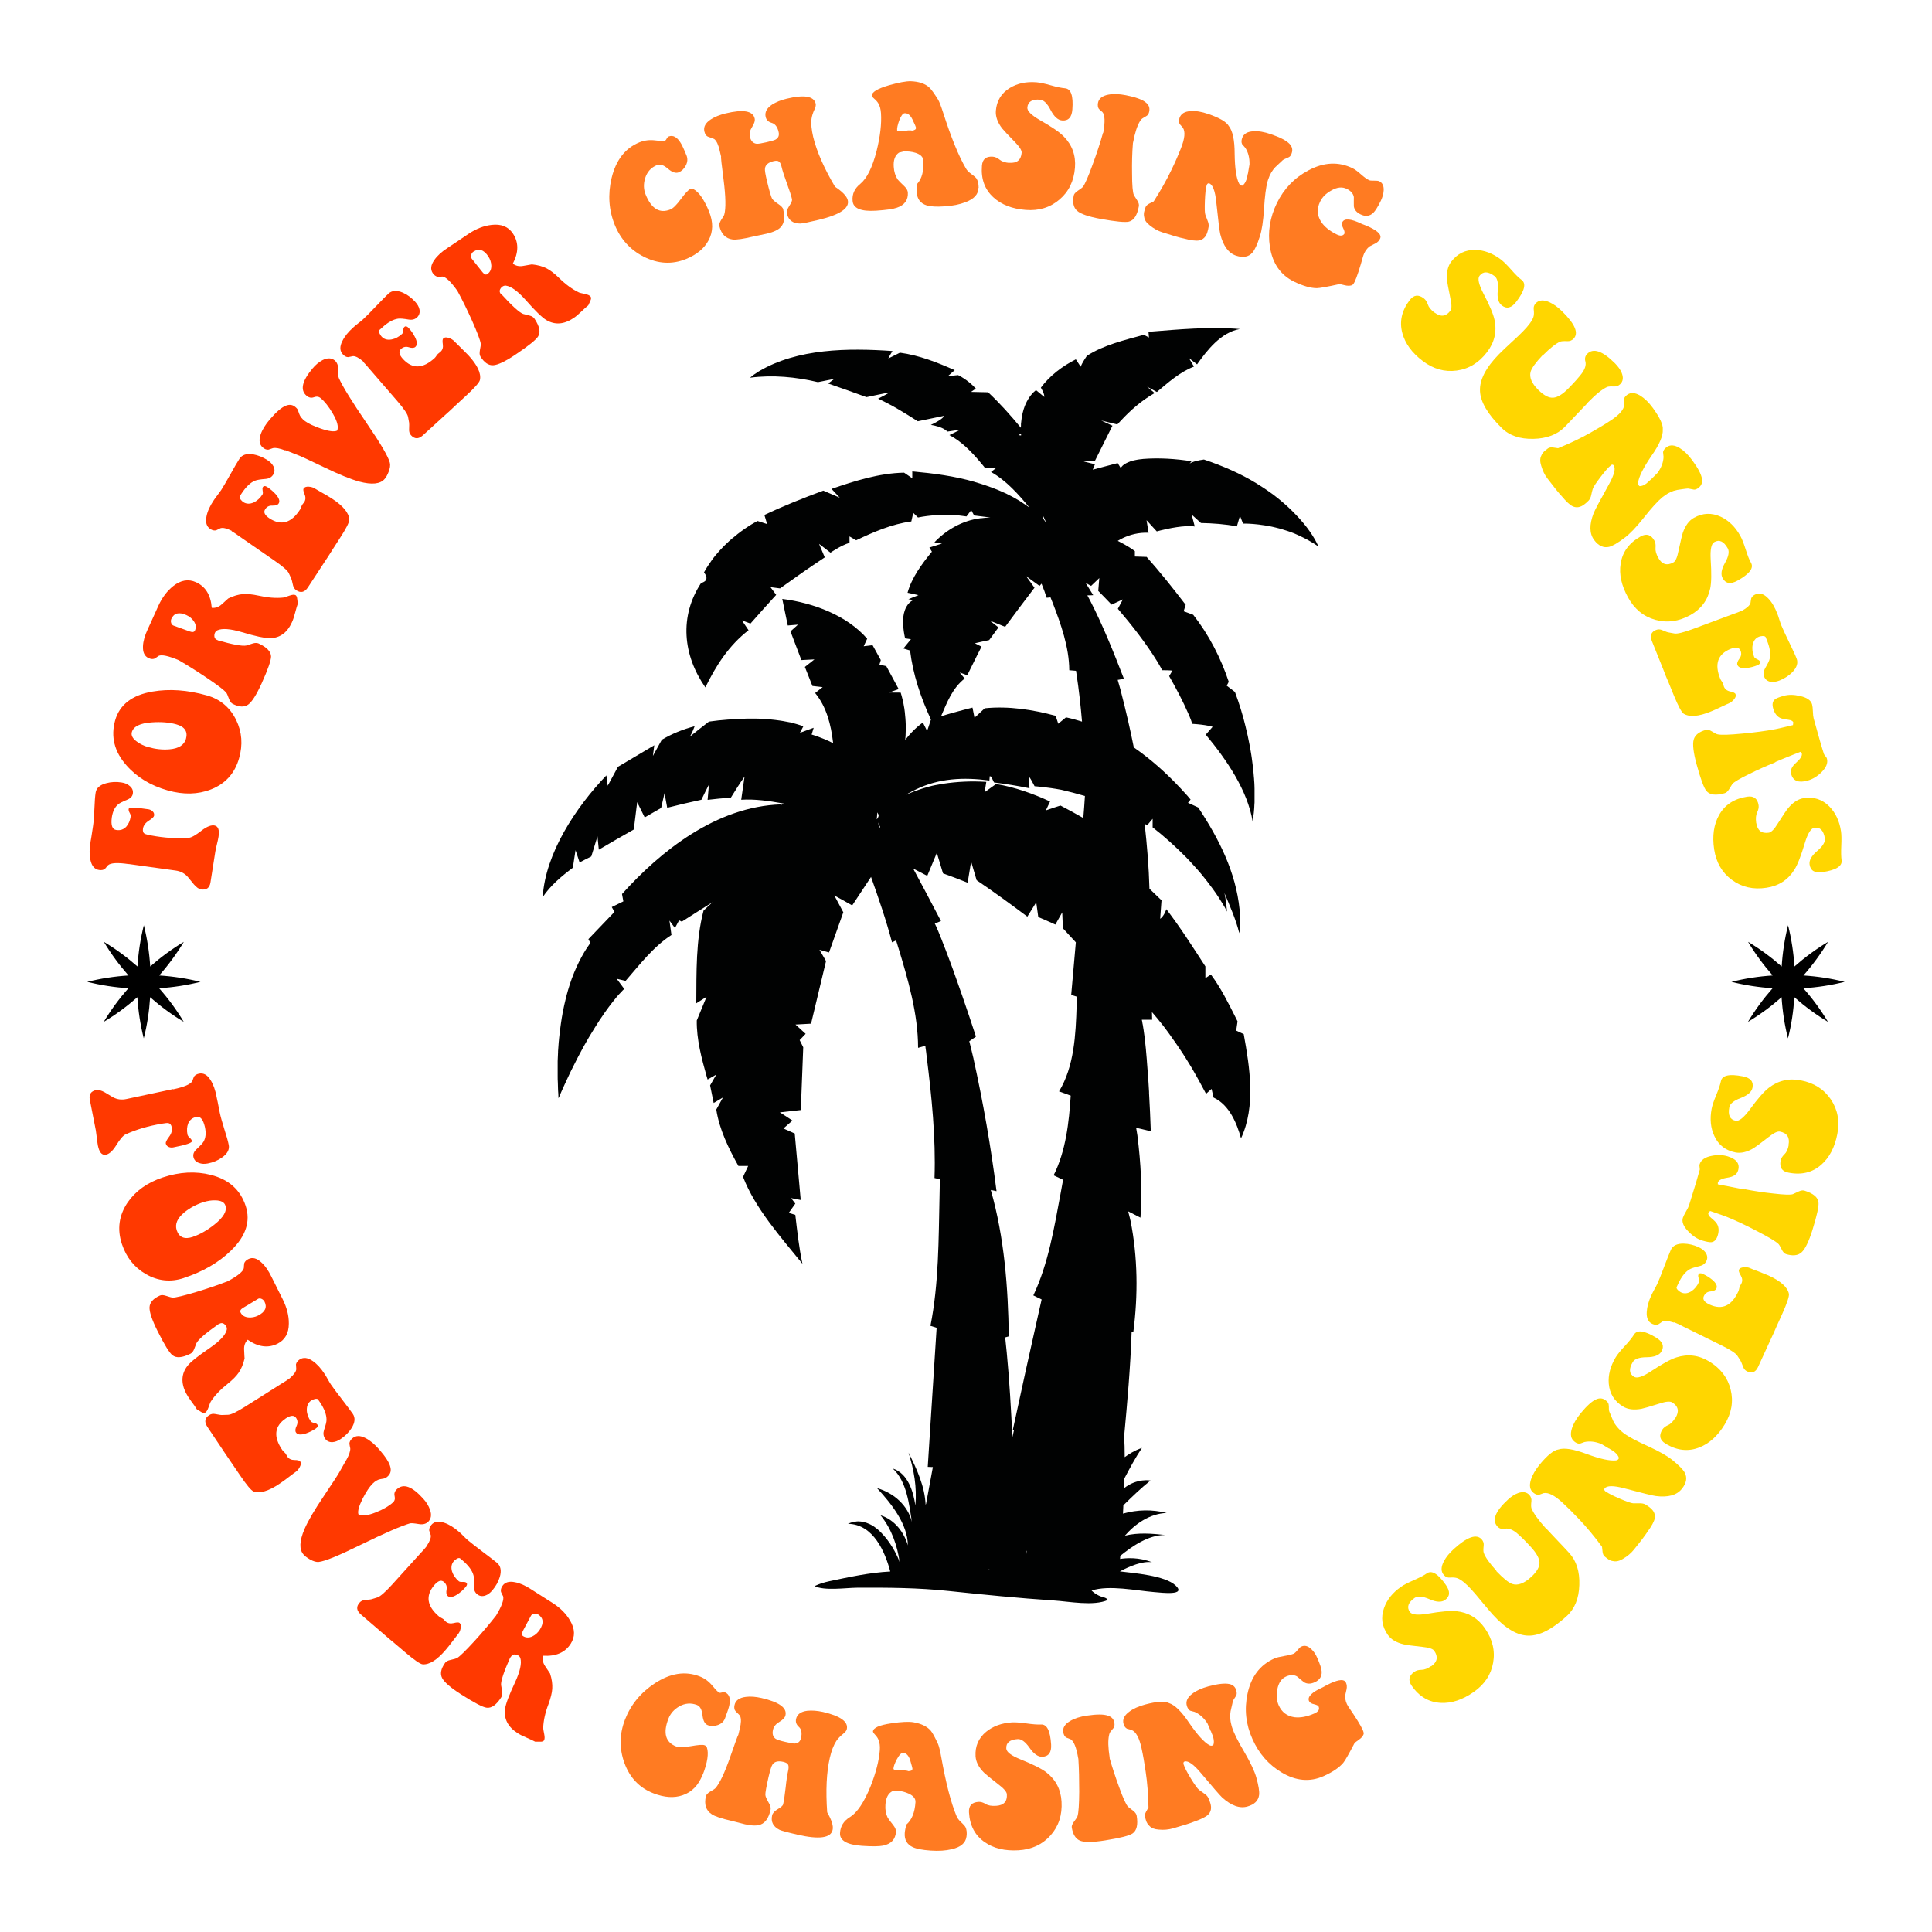 <svg viewBox="0 0 2000 2000" version="1.1" xmlns="http://www.w3.org/2000/svg" data-sanitized-data-name="Layer 1" data-name="Layer 1" id="Layer_1">
  <defs>
    <style>
      .cls-1 {
        fill: #ff3900;
      }

      .cls-1, .cls-2, .cls-3, .cls-4, .cls-5 {
        stroke-width: 0px;
      }

      .cls-2 {
        fill: #ffd600;
      }

      .cls-3 {
        fill: #010202;
      }

      .cls-4 {
        fill: #000;
      }

      .cls-5 {
        fill: #ff7b22;
      }
    </style>
  </defs>
  <g>
    <g>
      <path d="M133.3,894.5h-.2c-11.4-1.7-18.5-1.3-21.3,1.2-.7.9-1.8,2.2-3.2,3.8-1.6,1.1-3.6,1.5-6.1,1.1-4.6-.7-7.6-4.2-8.9-10.4-1.2-5.2-1.1-11.3.1-18.4,0-.6.2-1.4.4-2.5.2-1,.3-1.8.4-2.4-.1.8.5-3.1,1.8-11.7.6-4,1.1-9.8,1.4-17.6.3-7.8.7-13.5,1.3-17.1.7-4.7,4.4-8,10.9-9.7,5.1-1.4,10.4-1.7,15.9-.8,3.5.5,6.3,1.7,8.4,3.6,2.7,2.2,3.8,4.8,3.3,8-.4,2.7-2.3,4.8-5.7,6.2-5.1,2.1-8.2,3.7-9.4,4.8-3.6,2.9-5.8,7.6-6.7,13.9-1,7.8.5,12.1,4.6,12.7,4.2.7,7.6-.5,10.4-3.4,2.4-2.7,3.9-6.2,4.6-10.6.1-.9-.2-2.2-1.1-3.8s-1.2-3-1-4c.3-1.8,7.1-1.7,20.6.4,1.7.3,3.1,1,4.3,2.2s1.7,2.7,1.4,4.4c-.2,1.2-2,3-5.5,5.2-3.5,2.2-5.5,5-6,8.2-.4,2.6.2,4.4,1.8,5.3.9.5,3,1,6.3,1.7,13.9,2.6,27,3.5,39.3,2.5,2.7-.2,7.1-2.6,13.3-7.5,5.6-4.3,10.2-6,13.6-5.2,3.7.9,5,4.8,3.9,11.7-.3,1.8-.8,4.4-1.7,7.9-.8,3.5-1.4,5.9-1.6,7.4l-5,31.8c-.9,5.8-4.2,8.2-9.8,7.3-2.2-.3-4.7-2.1-7.5-5.3-2-2.5-4.1-5-6.1-7.5-3.3-3.8-7.5-6-12.6-6.7l-48.9-6.8Z" class="cls-1"></path>
      <path d="M214.2,719.9c13.8,3.9,23.9,12.4,30.3,25.5,6,12.4,7,25.5,3,39.5-4.4,15.6-14.1,26.4-29.1,32.3-13.6,5.3-28.4,5.6-44.6,1.1-17.8-5-32.1-13.7-42.9-26-12.6-14.2-16.4-29.8-11.7-46.6,4.6-16.2,17.5-26.2,38.7-29.8,17.3-3,36.1-1.7,56.3,4ZM182.4,749.8c-7.2-2-15.7-2.7-25.3-2-12.1.8-18.9,4.2-20.6,10-1,3.4.8,6.8,5.3,10,3.4,2.5,7.3,4.4,11.7,5.6,7.4,2.1,14.7,2.9,21.9,2.3,9.6-.8,15.3-4.5,17.1-10.8,2.1-7.6-1.2-12.6-10.1-15.1Z" class="cls-1"></path>
      <path d="M225.2,662.8c15.8,4.5,25.7,6.3,29.9,5.4,2.1-.7,4.3-1.4,6.6-2.1,2.3-.7,4.3-.7,6,0,8.5,3.9,12.8,8.4,12.9,13.5,0,4-3.2,13.3-9.7,27.7-5.4,11.9-10,19.2-14,22.1s-9.4,2.6-16.1-.8c-1.5-.8-2.8-2.6-3.8-5.3-1.2-3.3-2.1-5.4-2.7-6.1-2.2-2.8-9-8-20.2-15.5-10.1-6.8-19.8-12.9-29.1-18.3-10.8-4.5-17.7-6-20.9-4.4-.9.7-2.3,1.7-4.1,2.8-1.8.7-3.9.5-6.1-.5-4.3-1.9-6.2-6.1-5.9-12.4.2-5.2,1.9-11.1,5-17.7,1.1-2.4,2.1-4.6,3-6.5,4.2-9.3,6.8-15.1,7.9-17.5,3.9-8.6,9.1-15.5,15.4-20.5,7.8-6.2,15.7-7.6,23.6-4,9.9,4.5,15.3,13.3,16.3,26.5,3.7.4,7.1-.7,10.2-3.5,4.6-4.1,6.9-6.2,6.9-6.2,5.5-2.7,10.6-4.2,15.4-4.5,4.3-.3,9.6.2,16,1.6,9.4,2.1,17.9,2.8,25.5,2,.5,0,2.6-.7,6.4-2,2.8-1,4.9-1.2,6.2-.6,1,.5,1.7,1.8,1.9,4.1.2,1.6.4,3.2.6,4.8-.7,1.9-1.7,5.2-2.9,9.8-1,3.8-2,7-3.2,9.5-4.9,10.8-12.5,16.3-22.9,16.5-5,0-14.7-2-28.9-6.3-11.9-3.5-20.4-4.2-25.4-1.9-1.6.8-2.6,2.2-3,4.1-.5,3.3.6,5.3,3.5,6.1ZM177.4,640.6c-.6,1.3-.7,2.8-.2,4.3s1.4,2.5,2.9,2.9l16.4,5.9c2.8,1,4.5.7,5.3-1,1.4-3.1,1.1-6.3-1.1-9.5-1.9-2.9-4.5-5-7.8-6.5-7.6-3.4-12.8-2.1-15.5,3.9Z" class="cls-1"></path>
      <path d="M239.9,549.5c-5.4-2.7-9.2-3.5-11.7-2.7-1,.5-2.5,1.3-4.5,2.2-1.9.4-3.9,0-6-1.4-3.9-2.5-5.2-6.9-3.9-13.2,1-5.2,3.6-10.8,7.6-16.7.7-1.2,2-2.8,3.7-5.1,1.7-2.2,3-4,3.8-5.2,2.1-3.3,5.3-8.7,9.6-16.4,4.3-7.7,7.4-13.1,9.4-16.1,2.7-4.1,7.3-5.6,14-4.6,5.1.9,10.1,2.9,14.8,5.9,3,1.9,5.1,4.1,6.4,6.6,1.5,3.1,1.4,6.1-.4,8.7-1.7,2.6-4.3,4-7.9,4.3-5.3.4-8.9,1-10.8,1.8-4.8,1.9-9.4,6.4-13.9,13.2-1.3,2-2,3.1-2.1,3.2-.2,1.2.5,2.6,2.1,4.2.6.6,1.2,1.2,1.8,1.6,3.2,2,6.8,2.1,10.8.3,3.5-1.7,6.5-4.4,9-8.2.5-.8.6-2,.2-3.8-.3-1.8-.3-3.1.2-3.8.9-1.4,2.5-1.5,4.6-.1,3.4,2.2,6.3,4.7,8.8,7.5,3.5,4,4.5,7.3,2.9,9.6-1,1.5-3.1,2.2-6.4,2.1-3.3-.2-5.8,1.1-7.5,3.8-2,3.1-.4,6.2,4.6,9.5,12,7.8,22.5,4.7,31.5-9.2.4-.6.8-1.6,1.3-3s1.1-2.4,1.7-3c.5-.6,1-1.2,1.3-1.6,1.5-2.4,1.7-5.1.4-8.2s-1.6-5.1-1-6c.9-1.4,2.7-2.1,5.3-1.9,2.6.2,4.7.8,6.3,1.9,1,.6,3.5,2.1,7.6,4.4s7.5,4.3,10.1,6c11.7,7.6,17.7,14.9,18,21.9,0,2.6-3.2,9.1-10,19.5-1.9,2.9-4.4,6.8-7.6,11.8-2.6,4.2-5.2,8.2-7.8,12.1l-17.6,26.9c-3.3,4.8-7.2,5.8-11.8,2.8-1.8-1.2-3-3-3.5-5.3-.8-3.9-1.5-6.2-1.8-6.9l-2.5-5.5c-1.3-2.8-6.3-7.1-14.8-13l-36.3-25.1c-3-2.2-5.8-4.1-8.2-5.5Z" class="cls-1"></path>
      <path d="M295.3,466.3c-5.8-2.2-10-3-12.7-2.4-1.1.4-2.7,1-4.7,1.6-1.9.2-3.9-.5-5.8-2.2-3.6-3-4.3-7.5-2.3-13.5,1.7-5,4.9-10.2,9.6-15.7,6.6-7.7,12.1-12.4,16.5-14.1,3.7-1.5,7-1.1,9.8,1.3.9.7,1.5,1.4,2,2,.5.6,1.1,2.3,2,5,.9,2.7,2.8,5.2,6,7.6,3.5,2.6,9,5.2,16.5,7.8,8.2,2.8,13.9,3.5,16.8,2.1,1.7-3.8.2-9.7-4.6-17.9-4.1-7-8.2-12.2-12.4-15.7-2-1.7-4.3-2-7-1-2.7,1-5.2.5-7.6-1.5-6.9-5.8-4.8-15.2,6.1-28.2,3.2-3.9,6.7-6.7,10.4-8.7,5-2.5,9.2-2.4,12.6.3,2.4,2,3.6,5.1,3.6,9-.1,5,0,8,.7,9.3,3.8,8.6,13.5,24.3,29.2,47.3,14.2,20.7,22,34.1,23.6,40.4.6,2.5.2,5.6-1.4,9.6-1.2,3-2.5,5.4-4,7.1-4.5,5.3-13.3,6.2-26.4,2.7-8.7-2.4-20.8-7.3-36.3-14.8-16.1-7.8-25.4-12-27.7-12.8l-12.5-4.9Z" class="cls-1"></path>
      <path d="M376,374.2c-4.5-3.9-8.1-5.7-10.7-5.5-1.1.3-2.8.6-4.9,1-1.9,0-3.8-1-5.5-2.9-3.2-3.4-3.4-8-.5-13.7,2.3-4.8,6.1-9.5,11.5-14.3,1-.9,2.6-2.3,4.8-4,2.2-1.7,3.9-3.1,5-4.1,2.9-2.6,7.3-7.1,13.4-13.5,6.1-6.4,10.5-10.8,13.1-13.3,3.6-3.3,8.5-3.6,14.7-1,4.8,2.1,9,5.3,12.8,9.4,2.4,2.6,3.9,5.2,4.5,7.9.7,3.4-.2,6.2-2.5,8.4-2.3,2.1-5.2,2.8-8.7,2.2-5.2-.9-8.8-1.2-10.9-.9-5.1.7-10.7,3.8-16.7,9.4-1.8,1.6-2.7,2.5-2.8,2.5-.5,1.1-.2,2.7,1,4.6.4.7.8,1.4,1.4,2,2.5,2.8,6,3.8,10.4,3,3.8-.7,7.4-2.6,10.8-5.7.7-.6,1.1-1.8,1.2-3.6.1-1.8.5-3,1.2-3.6,1.3-1.2,2.7-.8,4.4,1,2.7,2.9,4.9,6.1,6.6,9.5,2.4,4.8,2.5,8.1.4,10.1-1.3,1.2-3.6,1.4-6.7.4-3.1-1-5.9-.4-8.2,1.8-2.7,2.5-2,5.9,2.1,10.4,9.7,10.5,20.6,10.1,32.8-1.1.5-.5,1.2-1.3,2-2.6.9-1.3,1.7-2.1,2.4-2.5.7-.5,1.2-.9,1.6-1.3,2.1-1.9,2.9-4.5,2.4-7.8s-.3-5.3.5-6.1c1.3-1.2,3.1-1.3,5.6-.5,2.5.8,4.4,2,5.7,3.4.8.8,2.9,2.9,6.3,6.2,3.4,3.3,6.2,6.1,8.3,8.3,9.4,10.2,13.5,18.8,12,25.7-.6,2.6-5.4,8-14.5,16.4-2.5,2.3-6,5.5-10.3,9.5-3.5,3.4-7.1,6.7-10.6,9.8l-23.8,21.7c-4.4,3.9-8.4,3.8-12.1-.2-1.5-1.6-2.1-3.6-2-6,.2-4,.1-6.4,0-7.1l-1.1-6c-.6-3-4.3-8.4-11.1-16.3l-28.9-33.4c-2.4-2.9-4.6-5.4-6.6-7.4Z" class="cls-1"></path>
      <path d="M519.1,304.6c11,12.1,18.5,18.9,22.5,20.4,2.1.5,4.4,1.1,6.7,1.7,2.3.6,4,1.7,5,3.2,5.2,7.8,6.5,13.9,3.8,18.3-2.1,3.5-9.7,9.6-22.9,18.5-10.8,7.3-18.7,11.1-23.6,11.4s-9.3-2.7-13.3-9.1c-.9-1.5-1-3.6-.5-6.5.7-3.5,1-5.7.9-6.6-.5-3.5-3.5-11.5-9-23.9-5-11.1-10-21.4-15.2-30.9-6.8-9.5-11.9-14.4-15.5-14.8-1.2.1-2.8.2-5,.2-1.9-.4-3.5-1.6-5-3.7-2.6-3.9-2.1-8.4,1.6-13.6,2.9-4.3,7.4-8.4,13.5-12.4,2.2-1.5,4.2-2.8,6-4,8.4-5.7,13.7-9.2,15.9-10.7,7.9-5.3,15.8-8.4,23.9-9.3,9.9-1.2,17.3,1.8,22.1,9,6,9,6,19.4-.1,31.1,2.9,2.3,6.4,3.1,10.5,2.4,6-1,9.1-1.6,9.2-1.6,6,.6,11.2,2,15.4,4.2,3.8,2,8,5.2,12.7,9.8,6.9,6.8,13.8,11.8,20.7,15.1.4.2,2.6.8,6.5,1.6,2.9.6,4.8,1.6,5.6,2.8.6,1,.5,2.4-.5,4.5-.7,1.4-1.3,2.9-2,4.4-1.6,1.2-4.2,3.5-7.6,6.8-2.8,2.7-5.4,4.9-7.7,6.4-9.9,6.6-19.2,7.3-28.2,2-4.3-2.6-11.4-9.4-21.2-20.6-8.3-9.3-15.2-14.3-20.6-15-1.8-.2-3.3.5-4.7,1.9-2.2,2.5-2.3,4.8-.3,7ZM490.1,260.5c-1.2.8-2,2-2.4,3.6-.4,1.6-.1,2.9.9,4l10.9,13.7c1.8,2.3,3.5,3,5,1.9,2.8-1.9,4.2-4.8,4.1-8.7-.1-3.5-1.2-6.7-3.2-9.7-4.7-6.9-9.7-8.5-15.2-4.8Z" class="cls-1"></path>
      <path d="M734,219c4.5,11,4.3,20.9-.5,29.8-4.4,8.3-12.1,14.7-23.2,19.3-14.5,5.9-29.1,5.1-43.8-2.3-14-7.1-24-18.1-30.1-33-6.2-15.3-7.3-31.5-3.3-48.4,4.5-18.7,14.1-31.1,28.9-37.1,5-2,10.3-2.7,16.1-2s9.2.8,10.2.4c.6-.3,1.3-1,1.9-2.3.7-1.2,1.4-2,2.2-2.2,4.4-1.6,8.5.7,12.2,6.7,1.2,1.8,3.3,6.2,6.1,13.1,1.3,3.3,1.1,6.7-.7,10.2-1.8,3.5-4.3,5.9-7.4,7.2-3.1,1.2-6.8,0-11.2-3.8-4.4-3.8-8.1-5-11.3-3.7-6.2,2.5-10.3,7.1-12.3,13.7-1.8,5.9-1.6,11.6.6,16.9,6,14.7,14.5,19.8,25.6,15.3,2.8-1.1,6.4-4.7,10.9-10.8s7.7-9.5,9.6-10.3c1.2-.5,2.3-.4,3.4.1,5.7,3,11,10.8,16.2,23.3Z" class="cls-5"></path>
      <path d="M810.8,217c1.9,8,1.1,14-2.4,17.9-2.6,3-7.5,5.3-14.7,7-1.3.3-3.5.8-6.6,1.4-3.1.6-5.5,1.1-7.1,1.5-10.5,2.5-17.8,3.6-21.6,3.1-7.1-.9-11.7-5.5-13.7-13.8-.4-1.7.2-3.7,1.7-6.2,2.1-3.1,3.2-5.1,3.4-5.9,1.7-6.3,1.5-18.2-.7-35.6-2.1-16.1-3-24.2-2.6-24.2l-1.5-6.3c-1.3-5.9-3.1-9.9-5.5-11.9-.6-.4-2.6-1.2-6-2.3-2.2-.7-3.6-2.5-4.3-5.5-1.2-4.8,1.1-9,6.8-12.7,4-2.6,9-4.6,15.1-6.1,18.2-4.4,28.2-2.7,30.1,5.1.6,2.3-.3,5.3-2.6,8.9-2.3,3.6-3.1,7-2.3,10.2,1,4.3,3.3,6.7,6.8,7.2,1.7.2,5.2-.4,10.5-1.6,5.1-1.2,8.2-2.1,9.2-2.7,3-1.7,4.1-4.3,3.2-8-1.2-5.2-3.6-8.3-7.1-9.3-3.5-1-5.6-3-6.3-6.2-1.1-4.8,1.1-9,6.6-12.7,4.1-2.6,9.1-4.7,15.1-6.1,18.2-4.4,28.2-2.7,30.1,5.1.3,1.4,0,3.5-1.3,6.1-1.6,3.4-2.6,6.6-3,9.5-.7,5.1,0,11.4,1.7,18.8,3.6,14.9,11.1,32.1,22.6,51.6,7.8,5.2,12.2,9.8,13.2,13.9,2,8.3-8,15.1-30.2,20.4-10.4,2.5-16.8,3.8-19,3.8-7.5,0-12-3.3-13.7-9.9-.6-2.3.2-5.1,2.4-8.4,2.2-3.3,3.1-5.6,2.8-6.9-.9-3.8-2.7-9.3-5.4-16.7-2.7-7.3-4.5-12.9-5.4-16.8-.6-2.7-1.5-4.5-2.6-5.4-1.1-1-3-1.1-5.7-.5-5.5,1.3-8.5,3.9-8.9,7.6-.3,1.7.4,6.1,2.1,13.1,2.4,10.1,4.2,16.1,5.2,18,.8,1.4,3,3.4,6.5,5.7,3,2,4.8,3.9,5.3,5.8Z" class="cls-5"></path>
      <path d="M1012.9,194.4c0,6.6-4.5,11.6-13.5,14.9-5.8,2.3-13,3.8-21.5,4.3-8.5.6-14.7.2-18.6-1-6.4-2-9.8-6.5-10.3-13.4-.2-2.6,0-5.6.6-9,4.8-5.4,6.9-13.5,6.2-24.1-.2-3.6-2.9-6.3-8-7.9-3.8-1.2-8-1.7-12.5-1.4l-4.7,1.2c-4.1,2.8-5.9,7.7-5.4,14.7.3,5.1,1.7,9.5,4.1,13.1,1,1.3,3.3,3.6,6.8,6.9,2.3,2.2,3.5,4.4,3.7,6.4.5,7.8-3.3,13.2-11.3,15.9-3.9,1.4-11.1,2.4-21.6,3.1-15.7,1-23.8-2.4-24.3-10.3-.6-6.9,2.1-12.8,8-17.5,6.8-5.6,12.5-17,16.9-34.2,3.7-15,5.2-28,4.5-38.9-.3-4.2-1.2-7.7-2.9-10.4-.9-1.5-2.3-3.1-4.2-4.7-1.6-1.3-2.4-2.2-2.4-2.9-.2-3.8,5.7-7.4,17.7-10.9,10.2-2.9,17.7-4.3,22.6-4.2,8.1.3,14.5,2.3,18.9,6.2,2.1,1.8,5.2,6.1,9.4,12.8,1.3,2.2,3,6.6,5.1,13.1,8.3,25.9,16.2,45.4,23.8,58.3,1,1.9,2.9,3.7,5.5,5.6s4.4,3.4,5.3,4.6c1.5,2.3,2.3,5.6,2.3,9.8ZM948.3,132.6c0-.9-1.3-3.9-3.7-8.9-2.2-4.6-5-6.7-8.1-6.5-1.9.1-3.8,2.7-5.7,7.7-1.5,4.3-2.3,7.6-2.1,9.9,0,1,1.6,1.4,4.5,1.2.7,0,1.8-.2,3.4-.5s2.7-.4,3.4-.5c2.3-.1,3.7,0,4.3.2,2.7-.4,4-1.4,3.9-2.8Z" class="cls-5"></path>
      <path d="M1044.9,168.5c7.8.6,12.1-2.9,12.7-10.4.2-2.5-2.2-6.2-7-11.1-7.3-7.5-11.7-12.2-13.2-14.1-4.8-6.2-6.9-12.3-6.5-18.1.8-10.4,5.6-18.3,14.4-23.7,7.8-4.8,17.1-6.8,27.8-5.9,3.4.3,8.3,1.3,14.6,3.1,6.3,1.8,11.3,2.8,14.8,3.1,6.2.5,8.7,7.8,7.6,21.9-.6,8.1-4.1,11.9-10.5,11.4-4.4-.3-8.4-3.9-12-10.8-3.5-6.9-7.2-10.4-10.9-10.7-8.3-.7-12.7,2.1-13.2,8.1-.3,3.5,4.1,7.9,13.1,13.1,12.2,6.9,20.4,12.5,24.6,16.9,8.7,8.8,12.6,19.6,11.6,32.3-1.1,13.8-6.4,24.8-16.1,33-9.6,8.2-21.3,11.8-34.9,10.7-14-1.1-25.1-5.4-33.3-12.9-9.1-8.2-13.1-19.1-12-32.8.5-6.9,4.3-10,11.4-9.4,2.3.2,4.6,1.2,6.9,3.1,2.3,1.9,5.7,3,10.3,3.4Z" class="cls-5"></path>
      <path d="M1142.1,137.5c2-11.4,1.7-18.5-.8-21.4-.9-.8-2.2-1.8-3.7-3.3-1.1-1.6-1.4-3.6-1-6.1.8-4.6,4.4-7.5,10.7-8.7,5.2-1,11.3-.8,18.3.6,10,2,16.8,4.4,20.4,7.4,3.2,2.4,4.4,5.5,3.7,9.2-.4,2.2-1.2,3.8-2.5,4.6-1.3.8-2.5,1.6-3.8,2.3-1.3.7-2.4,1.8-3.2,3.2-2.9,4.6-5.3,11.9-7.2,22l-.2.8c-.8,9.8-1.1,20.3-.9,31.4,0,12.4.7,19.9,1.9,22.5,1.2,1.8,2.4,3.8,3.7,5.9,1.3,2.1,1.8,4.1,1.4,5.8-1.7,9.2-5.1,14.4-10.2,15.7-3.9,1-13.7,0-29.3-2.8-12.6-2.3-20.7-5.1-24.4-8.4-3.7-3.3-4.9-8.5-3.5-15.7.3-1.7,1.7-3.3,4.2-5,3-2,4.8-3.4,5.3-4.1,2.2-2.9,5.6-10.6,10.2-23.4,4.2-11.4,7.8-22.3,10.7-32.7Z" class="cls-5"></path>
      <path d="M1249.1,191.9c-.9,2.7-1.5,8-1.8,15.9-.3,7.9-.2,12.8.5,14.6.7,1.9,1.4,3.8,2.2,5.8,1,2.4,1.4,4.5,1.2,6.3-.4,2.3-.8,4.3-1.4,6-1.5,4.8-4.4,7.6-8.5,8.4-3.3.6-8.7-.1-16.1-2.1-3.5-.6-10.9-2.8-22.2-6.4-4.3-1.4-8.5-3.7-12.5-6.9-3.6-2.7-5.6-5.6-6-8.6-.6-2.2-.5-4.6.3-7.1.1-.4.3-.9.4-1.4.2-.5.3-1.1.6-1.7.4-1.4,1.6-2.6,3.5-3.7,1.6-.8,3.2-1.7,5-2.5,7.2-11.3,13.3-22.1,18.2-32.3,4-8.2,7.3-15.8,10-22.7,4-10.1,4.7-17.2,2-21.3-.8-.9-1.9-2.1-3.3-3.8-.9-1.7-.9-3.8-.2-6.2,1.4-4.4,5.3-6.9,11.7-7.2,5.2-.4,11.2.6,18.1,3,11.8,4,18.8,8.2,21.2,12.4,4,5,6.1,14.5,6.1,28.6.2,15.2,1.7,25.6,4.7,31.2.8,1.3,1.9,2,3.3,2,1.8-1.2,3.2-3.4,4.3-6.5.4-1.2.8-3.1,1.3-5.7,0-.2.2-.5.3-.8v-.4c.5-2.7,1-5.6,1.5-8.7.1-6.7-1.3-12.4-4.4-17.1-.8-.9-1.9-2.1-3.3-3.8-.8-1.7-.8-3.7,0-6.1,1.4-4.4,5.3-6.9,11.7-7.2,5.2-.4,11.2.6,18.1,3,9.5,3.2,15.9,6.5,19.3,10,2.7,2.8,3.5,6,2.3,9.6-.7,2.2-1.7,3.6-3,4.2s-2.6,1.2-4,1.8c-1.4.5-2.6,1.4-3.8,2.7-2,1.9-4.1,3.8-6.2,5.8-3.2,3.4-5.7,7.6-7.3,12.6,0-.2-.2.5-.7,2.1-1.7,6.1-2.9,15.6-3.7,28.7-.8,12.5-2.2,21.9-4.3,28.3-2.7,8.5-5.3,14.1-7.8,16.9-3.9,4.4-9.5,5.4-16.7,3.1-7.9-2.6-13.4-10-16.5-22.4-.8-3.2-2.1-14.2-4.1-33-1.2-11.8-3.7-18.3-7.4-19.5-1.2-.3-2.1.4-2.7,2.2Z" class="cls-5"></path>
      <path d="M1391.7,241.3c.4-.9,0-2.7-1.3-5.2s-1.6-4.6-.8-6.1c2.1-4.3,8.9-3.7,20.4,1.9,0,0,.9.3,2.9,1.1,2,.8,3.9,1.6,5.5,2.4,8.4,4.1,11.9,7.9,10.4,11.4-1,2.3-2.7,4.1-5.2,5.3-3.5,1.7-5.5,2.8-6.1,3.1-3.1,2.8-5.2,6-6.3,9.7-3.7,13.3-6.7,22.3-8.9,26.9-1,2-2,3.2-2.9,3.5-2.1.7-4.7.7-7.7-.1s-4.9-1.2-5.6-1c-12.2,2.7-19.8,4-22.8,4.1-6.4,0-14.2-2.2-23.6-6.7-14.1-6.9-22.4-18.9-25.1-36.1-2.4-15.3,0-30.4,7.2-45.2,7.3-14.9,18.1-26.2,32.6-33.9,16-8.6,31.3-9.3,45.9-2.2,2.2,1.1,5,3.1,8.5,6.2,3.5,3.1,6.3,5.1,8.2,6,1,.5,2.8.7,5.4.6,2.6,0,4.4.1,5.4.6,3.3,1.6,4.8,4.7,4.6,9.4-.2,3.5-1.2,7.1-2.9,10.7-3,6.2-5.7,10.4-7.8,12.6-3.8,3.6-8.2,4.1-13.3,1.6-4.1-2-6.4-4.8-6.9-8.3,0-3.2-.1-6.4,0-9.6-.6-3.6-3.1-6.4-7.3-8.5-4.7-2.3-10-1.8-15.9,1.6-5.5,3-9.5,6.9-11.8,11.8-3.4,7.1-3.1,13.9,1,20.5,3.4,5.2,8.8,9.6,16.1,13.2,4.2,2.1,7,1.6,8.4-1.2Z" class="cls-5"></path>
      <path d="M1485.1,323.6c6.3,4.8,11.7,4.1,16.3-1.9,1.5-2,1.5-6.4,0-13.1-2.1-10.2-3.3-16.6-3.4-19-.7-7.8.8-14.1,4.3-18.7,6.3-8.3,14.6-12.4,24.9-12.2,9.2.2,18,3.5,26.6,10,2.7,2.1,6.3,5.6,10.6,10.5,4.3,4.9,7.9,8.5,10.8,10.6,4.9,3.7,3.1,11.2-5.5,22.5-4.9,6.5-9.9,7.8-15,3.9-3.6-2.7-5-7.9-4.2-15.5.7-7.7-.4-12.7-3.4-14.9-6.6-5-11.8-5.1-15.5-.3-2.2,2.8-.8,8.9,3.9,18.1,6.5,12.4,10.4,21.6,11.6,27.5,2.6,12.1,0,23.3-7.7,33.4-8.4,11-18.8,17.4-31.4,19.1-12.5,1.7-24.3-1.6-35.2-9.9-11.2-8.5-18.2-18.1-21.1-28.9-3.2-11.8-.7-23.2,7.6-34.1,4.2-5.5,9.1-6.1,14.7-1.8,1.8,1.4,3.2,3.5,4.1,6.3.9,2.8,3.2,5.6,6.8,8.4Z" class="cls-2"></path>
      <path d="M1643.8,416.8c-2.7,2.8-6.7,7-12,12.6-5.3,5.6-9.3,9.8-12,12.6-7.8,7.9-18.6,12-32.5,12.3-13.9.3-24.9-3.4-32.8-11.3-14.4-14.2-21.9-26.9-22.4-38.1-.6-11.6,6-24.4,19.8-38.4,2.6-2.7,6.8-6.6,12.3-11.7,5.6-5.1,9.7-9,12.3-11.7,5.8-5.9,9.5-10.9,10.9-15,.6-1.9.7-4.6.3-7.9-.3-2.4.4-4.5,2.1-6.3,3.4-3.5,8.3-3.8,14.5-.9,4.3,2,8.6,5.1,13,9.5,13.3,13.1,17.2,22.5,11.6,28.2-1.8,1.8-3.9,2.6-6.5,2.5-3.5-.2-5.8,0-7.1.4-4.6,1.9-10.6,6.7-18.2,14.3v-.4c-7.2,7.6-11.4,13.3-12.6,17.3-1.6,5.8,1.1,12.1,8,18.9,5.9,5.8,11,8.4,15.5,8s9.7-3.6,15.6-9.6c6.1-6.2,10.6-11.3,13.6-15.2,3.6-4.8,4.9-9,4-12.6-.9-3.1-.3-5.8,1.9-8,6.2-6.3,15.7-3.1,28.5,9.6,3.3,3.3,5.8,6.7,7.2,10.2,1.9,4.8,1.4,8.6-1.5,11.5-1.8,1.8-3.9,2.6-6.5,2.5-3.3-.2-5.6,0-6.9.4-5,2.2-11.7,7.5-20.2,16.2Z" class="cls-2"></path>
      <path d="M1667.4,481.9c-2.3,1.7-5.8,5.7-10.6,12-4.8,6.3-7.5,10.4-8,12.3-.6,1.9-1.1,3.9-1.5,6-.5,2.5-1.4,4.5-2.7,5.9-1.6,1.7-3.2,3-4.6,4.1-4,3-7.9,3.7-11.8,2-3.1-1.4-7-5.1-11.9-11-2.5-2.5-7.3-8.6-14.5-18-2.8-3.6-4.8-7.9-6.3-12.9-1.4-4.3-1.4-7.8,0-10.5.8-2.2,2.2-4,4.3-5.6.4-.3.8-.6,1.2-.9s.9-.7,1.4-1.1c1.2-.9,2.9-1.2,5-1,1.8.2,3.6.5,5.5.8,12.4-5.1,23.6-10.4,33.4-16,7.9-4.4,15-8.7,21.2-12.8,9.1-6,13.7-11.4,13.9-16.3-.2-1.2-.3-2.8-.5-5,.3-1.9,1.4-3.6,3.4-5.1,3.7-2.8,8.3-2.5,13.7.8,4.4,2.7,8.8,6.9,13.1,12.8,7.3,10.1,10.7,17.5,10.2,22.3.4,6.4-3.4,15.4-11.5,26.9-8.6,12.5-13.3,21.9-14.1,28.2-.1,1.5.4,2.7,1.6,3.5,2.2,0,4.6-.9,7.2-2.9,1-.8,2.4-2.1,4.3-3.9.2-.1.4-.3.7-.5l.2-.3c2-1.9,4.1-4,6.2-6.2,3.9-5.4,6-10.9,6.2-16.5-.2-1.2-.3-2.8-.5-5,.3-1.8,1.5-3.5,3.5-5,3.7-2.8,8.3-2.5,13.7.8,4.4,2.7,8.8,6.9,13.1,12.8,6,8.1,9.3,14.5,10,19.2.6,3.8-.6,6.9-3.6,9.2-1.8,1.4-3.4,2-4.9,1.8-1.4-.2-2.9-.5-4.3-.8-1.4-.4-3-.3-4.7,0-2.7.4-5.5.7-8.3,1.2-4.6.9-9,2.9-13.2,6.1.2-.1-.4.3-1.8,1.3-4.9,4-11.4,11.1-19.5,21.4-7.8,9.8-14.4,16.7-19.8,20.7-7.1,5.4-12.5,8.5-16.1,9.4-5.7,1.3-10.9-1-15.4-7-5-6.7-5.2-15.9-.6-27.8,1.2-3.1,6.4-12.9,15.6-29.4,5.8-10.4,7.5-17.1,5.1-20.2-.7-1-1.9-.9-3.4.2Z" class="cls-2"></path>
      <path d="M1716.6,577.4c3.8,6.9,9.1,8.5,15.7,4.8,2.2-1.2,4-5.2,5.3-12,2.2-10.2,3.7-16.5,4.5-18.8,2.6-7.4,6.4-12.6,11.5-15.4,9.1-5.1,18.3-5.4,27.7-1.1,8.3,3.9,15.1,10.5,20.3,19.9,1.7,3,3.5,7.6,5.5,13.9,2,6.3,3.8,11,5.6,14,3,5.4-1.7,11.5-14.1,18.4-7.1,3.9-12.2,3.1-15.3-2.5-2.2-3.9-1.4-9.2,2.4-15.9,3.8-6.7,4.7-11.7,2.9-15-4.1-7.3-8.7-9.5-14-6.5-3.1,1.7-4.3,7.8-3.7,18.1.9,14,.8,23.9-.5,29.9-2.6,12.1-9.4,21.3-20.5,27.5-12.1,6.7-24.2,8.3-36.4,4.9s-21.6-11.2-28.2-23.2c-6.8-12.3-9.4-23.9-7.6-34.9,1.8-12.1,8.7-21.5,20.7-28.2,6-3.3,10.7-1.9,14.2,4.3,1.1,2,1.5,4.5,1.2,7.5-.3,3,.7,6.5,2.9,10.5Z" class="cls-2"></path>
      <path d="M1803.2,632.3c5.2-2.9,8.2-5.6,8.9-8.1.1-1.2.4-2.8.8-4.9.8-1.8,2.3-3.2,4.6-4.1,4.3-1.8,8.7-.3,13,4.3,3.7,3.8,6.8,9.1,9.4,15.8.5,1.3,1.2,3.2,2,5.9.8,2.7,1.6,4.7,2.1,6.1,1.5,3.6,4.1,9.3,8,17.3,3.8,7.9,6.5,13.6,7.8,17,1.8,4.5.4,9.2-4.2,14.1-3.7,3.7-8.1,6.6-13.3,8.7-3.3,1.3-6.3,1.8-9,1.5-3.4-.6-5.8-2.3-7-5.3-1.2-2.8-.8-5.8,1-8.9,2.7-4.6,4.3-7.8,4.7-9.9,1.2-5,.2-11.3-2.9-19-.9-2.2-1.4-3.4-1.4-3.5-.9-.9-2.4-1.1-4.7-.7-.8,0-1.6.3-2.3.6-3.5,1.4-5.6,4.3-6.4,8.7-.7,3.8-.1,7.9,1.6,12.1.3.8,1.3,1.6,3,2.4s2.7,1.5,3,2.4c.7,1.6-.2,2.8-2.5,3.8-3.7,1.5-7.4,2.5-11.2,2.9-5.3.6-8.5-.5-9.6-3.1-.7-1.7,0-3.8,2-6.5,2-2.6,2.4-5.4,1.2-8.4-1.4-3.4-4.9-3.9-10.5-1.7-13.2,5.4-16.7,15.8-10.4,31.1.3.6.8,1.6,1.7,2.8.9,1.2,1.4,2.3,1.4,3.1.2.8.4,1.4.6,2,1.1,2.6,3.2,4.3,6.5,5s5.1,1.6,5.5,2.7c.7,1.6.2,3.4-1.5,5.4-1.6,2-3.4,3.4-5.2,4.1-1.1.4-3.7,1.7-8,3.7-4.3,2-7.8,3.7-10.7,4.8-12.9,5.3-22.3,6-28.3,2.3-2.2-1.5-5.6-7.9-10.3-19.3-1.3-3.2-3.1-7.5-5.3-13-2-4.5-3.8-8.9-5.4-13.3l-12-29.9c-2.1-5.4-.6-9.2,4.5-11.2,2-.8,4.1-.8,6.3.2,3.7,1.6,6,2.4,6.7,2.4l6,1.1c3,.5,9.4-1.1,19.2-4.7l41.4-15.4c3.6-1.2,6.7-2.4,9.3-3.6Z" class="cls-2"></path>
      <path d="M1837.9,789.1c-9.4,3.8-18.4,7.8-27.2,12.2-9.9,4.8-15.7,8.3-17.3,10.2-1.2,1.8-2.4,3.8-3.7,5.9-1.3,2.1-2.9,3.4-4.6,3.8-9,2.5-15.2,1.7-18.6-2.4-2.6-3.1-6-12.3-10.2-27.6-3.3-12.2-4.3-20.7-3-25.5s5.6-8.2,12.6-10.1c1.7-.5,3.8,0,6.3,1.6,3.1,1.9,5.1,2.9,6,3,3.7.8,12.2.5,25.6-.8,12.9-1.2,24.3-2.7,34.2-4.6,2.6-.5,8.6-1.9,18.1-4.2l.3-2.8c-.4-1.4-2.1-2.3-5.1-2.7-4.2-.5-7.2-1.2-8.7-2-3.4-1.8-5.8-5.1-7.1-10-1.1-4.1-.5-7.1,1.8-9,1.4-1.2,4.5-2.5,9.3-3.8,4.9-1.4,10.5-1.3,16.8.2,7.2,1.6,11.4,4.5,12.5,8.8.4,1.5.7,4,.8,7.2.1,3.3.4,5.7.8,7.2,5.1,18.5,8.6,30.8,10.7,37,.2.5.8,1.2,1.5,2.1.8.8,1.3,1.7,1.5,2.4,1.3,4.6-.7,9.4-5.8,14.4-4.4,4.3-9.1,7.1-14.3,8.5-9.3,2.6-14.9.3-16.9-6.7-1.1-4,.6-7.9,5.2-11.9,4.5-4,6.5-7.2,5.8-9.8l-1.1-1.5c-3.5,1.3-10.3,4-20.3,8.1l-5.9,2.5Z" class="cls-2"></path>
      <path d="M1818.1,852c1.2,7.8,5.5,11.1,13,10,2.5-.4,5.6-3.5,9.2-9.4,5.6-8.8,9.2-14.2,10.8-16,5-6.1,10.4-9.5,16.2-10.4,10.3-1.6,19.1,1.3,26.4,8.6,6.4,6.5,10.5,15.1,12.1,25.7.5,3.4.6,8.4.3,14.9s-.2,11.6.3,15.1c.9,6.1-5.6,10.2-19.6,12.3-8,1.2-12.5-1.3-13.5-7.7-.7-4.4,1.9-9.1,7.8-14.1s8.5-9.4,8-13.1c-1.3-8.2-4.9-11.9-10.9-11-3.5.5-6.8,5.8-9.8,15.7-4,13.4-7.6,22.7-10.9,27.8-6.6,10.5-16.2,16.7-28.8,18.6-13.7,2.1-25.6-.6-35.8-8.1-10.2-7.5-16.3-18-18.4-31.6-2.1-13.9-.4-25.7,5-35.4,5.9-10.7,15.6-17.1,29.2-19.2,6.8-1,10.7,1.9,11.8,8.9.3,2.3-.2,4.7-1.5,7.4-1.3,2.7-1.6,6.3-1,10.8Z" class="cls-2"></path>
    </g>
    <g>
      <path d="M179.3,1127.6h.2c11.3-2.4,17.8-5.2,19.6-8.5.4-1.1.9-2.7,1.7-4.6,1.1-1.6,2.9-2.6,5.3-3.1,4.6-.9,8.6,1.3,11.9,6.7,2.8,4.4,4.9,10.2,6.2,17.3.1.6.3,1.4.5,2.5.2,1,.4,1.8.5,2.3-.1-.8.6,3.1,2.3,11.6.8,3.9,2.4,9.6,4.7,17,2.4,7.4,3.9,12.9,4.6,16.5.9,4.7-1.4,9-6.9,12.9-4.3,3.1-9.2,5.1-14.7,6.2-3.5.7-6.5.5-9.2-.5-3.2-1.1-5.2-3.2-5.8-6.4-.5-2.7.5-5.3,3.2-7.8,4-3.7,6.4-6.3,7.2-7.7,2.4-4,2.9-9.1,1.5-15.4-1.8-7.7-4.6-11.2-8.7-10.4-4.1.8-7,3.1-8.6,6.8-1.3,3.3-1.6,7.2-.7,11.6.2.9.9,2,2.3,3.2,1.4,1.3,2.1,2.4,2.3,3.4.4,1.8-6.1,4-19.5,6.6-1.7.3-3.3.1-4.8-.6-1.5-.7-2.5-2-2.8-3.6-.2-1.2.9-3.5,3.4-6.8,2.5-3.3,3.4-6.6,2.8-9.8-.5-2.6-1.7-4-3.5-4.4-1-.2-3.1,0-6.5.6-14,2.3-26.6,6-37.8,11.1-2.5,1.1-5.8,4.9-9.9,11.6-3.8,6-7.5,9.2-11.1,9.5-3.8.4-6.3-2.8-7.7-9.7-.3-1.8-.7-4.5-1.1-8-.4-3.5-.8-6-1-7.5l-6.2-31.6c-1.1-5.7,1.1-9.1,6.7-10.2,2.2-.4,5.2.4,8.8,2.4,2.8,1.7,5.5,3.3,8.3,5,4.4,2.4,9.1,3,14.1,1.9l48.3-10.3Z" class="cls-1"></path>
      <path d="M190.3,1323c-13.6,4.5-26.8,3.2-39.4-4.1-11.9-6.9-20.1-17.2-24.7-31-5.1-15.4-3.1-29.8,5.9-43.1,8.3-12,20.4-20.6,36.3-25.9,17.5-5.8,34.2-6.7,50.1-2.6,18.4,4.7,30.3,15.4,35.8,32,5.3,16,.2,31.5-15.3,46.4-12.6,12.3-28.9,21.7-48.8,28.3ZM199.8,1280.3c7.1-2.4,14.5-6.6,22.1-12.6,9.5-7.5,13.3-14.1,11.4-19.8-1.1-3.4-4.5-5.1-10-5.3-4.2-.2-8.5.5-12.9,1.9-7.4,2.4-13.8,5.9-19.4,10.4-7.5,6.1-10.1,12.3-8.1,18.6,2.5,7.5,8.1,9.8,16.8,6.9Z" class="cls-1"></path>
      <path d="M226.4,1370.6c-13.4,9.4-21.1,16-23,19.8-.8,2-1.6,4.2-2.5,6.4-.9,2.2-2.2,3.8-3.8,4.6-8.4,4.2-14.6,4.7-18.6,1.5-3.2-2.5-8.3-10.8-15.4-25-5.8-11.6-8.6-19.9-8.3-24.8.3-4.9,3.9-8.9,10.8-12,1.6-.7,3.8-.5,6.5.4,3.4,1.1,5.5,1.7,6.4,1.8,3.6,0,11.8-2,24.8-5.9,11.6-3.5,22.5-7.2,32.5-11.1,10.3-5.5,15.8-10,16.6-13.5,0-1.2.2-2.8.4-5,.6-1.8,2-3.3,4.3-4.4,4.2-2.1,8.6-1,13.3,3.3,3.9,3.4,7.4,8.4,10.6,15,1.2,2.3,2.2,4.5,3.2,6.4,4.5,9.1,7.4,14.8,8.6,17.2,4.2,8.5,6.3,16.8,6.2,24.9,0,10-4,16.9-11.7,20.8-9.7,4.8-20,3.5-30.9-4.1-2.6,2.6-3.9,6-3.7,10.1.3,6.1.4,9.2.5,9.3-1.4,5.9-3.4,10.8-6.2,14.8-2.4,3.5-6.2,7.3-11.3,11.4-7.6,6-13.5,12.2-17.6,18.6-.3.4-1.1,2.5-2.4,6.2-1,2.8-2.2,4.5-3.5,5.2-1,.5-2.5.2-4.4-1.1-1.3-.9-2.7-1.7-4.1-2.5-1-1.8-2.9-4.6-5.8-8.4-2.4-3.2-4.1-6-5.4-8.4-5.3-10.6-4.8-20,1.6-28.2,3.1-4,10.8-10.1,23.1-18.5,10.3-7.1,16.1-13.2,17.5-18.6.4-1.7,0-3.4-1.3-4.9-2.1-2.5-4.4-2.9-6.9-1.1ZM273.8,1347.4c-.7-1.3-1.8-2.3-3.2-2.9-1.5-.6-2.9-.5-4,.4l-15,9c-2.5,1.5-3.4,3.1-2.6,4.7,1.5,3.1,4.2,4.8,8.1,5.2,3.4.3,6.8-.3,10-1.9,7.4-3.7,9.7-8.6,6.7-14.5Z" class="cls-1"></path>
      <path d="M299.6,1427.1c4.5-3.9,6.9-7.1,7.1-9.7-.1-1.2-.2-2.8-.3-5,.4-1.9,1.6-3.6,3.7-5,3.9-2.6,8.4-2.1,13.6,1.5,4.4,3,8.5,7.5,12.4,13.5.8,1.1,1.8,2.9,3.2,5.4s2.5,4.3,3.3,5.5c2.2,3.2,6,8.3,11.4,15.3,5.4,7,9.1,12,11.2,15,2.8,4.1,2.3,9-1.2,14.7-2.8,4.4-6.6,8.2-11.2,11.3-2.9,2-5.8,3.1-8.5,3.3-3.5.2-6.1-1.1-7.9-3.8-1.7-2.6-2-5.5-.9-8.9,1.7-5,2.6-8.6,2.5-10.6,0-5.2-2.2-11.2-6.8-18-1.3-2-2-3-2.1-3.1-1-.7-2.6-.6-4.8.3-.8.3-1.5.6-2.2,1.1-3.1,2.1-4.6,5.4-4.5,9.9.1,3.9,1.5,7.7,4.1,11.5.5.8,1.6,1.3,3.4,1.7,1.8.4,2.9.9,3.4,1.7,1,1.4.4,2.8-1.7,4.2-3.3,2.2-6.8,3.9-10.4,5.1-5.1,1.6-8.4,1.3-10-1.1-1-1.5-.8-3.8.6-6.7,1.4-3,1.3-5.8-.5-8.4-2-3-5.6-2.8-10.6.5-11.8,8-13.1,18.8-3.8,32.6.4.6,1.1,1.4,2.2,2.4,1.1,1,1.8,1.9,2.1,2.7.4.7.7,1.3,1,1.8,1.6,2.4,4.1,3.6,7.4,3.6,3.3,0,5.3.5,6,1.5,1,1.4.8,3.3-.4,5.6s-2.6,4-4.2,5.1c-1,.6-3.3,2.4-7.1,5.3-3.8,2.9-6.9,5.2-9.5,6.9-11.5,7.8-20.6,10.5-27.2,8.1-2.4-1-7.1-6.6-14-16.8-1.9-2.8-4.5-6.7-7.9-11.6-2.8-4-5.5-8-8.1-11.9l-17.9-26.8c-3.2-4.9-2.5-8.9,2.1-11.9,1.8-1.2,3.9-1.6,6.3-1.1,4,.8,6.3,1.1,7.1,1l6.1-.2c3.1-.1,9-3,17.8-8.5l37.3-23.6c3.2-1.9,6-3.7,8.3-5.4Z" class="cls-1"></path>
      <path d="M358.4,1511.6c3-5.4,4.4-9.5,4.2-12.3-.3-1.2-.6-2.8-.9-4.9.1-1.9,1.1-3.7,3-5.4,3.5-3.1,8.1-3.2,13.7-.3,4.7,2.4,9.4,6.3,14.1,11.7,6.7,7.7,10.6,13.8,11.6,18.3,1,3.9.1,7-2.7,9.6-.9.8-1.6,1.3-2.3,1.7-.7.4-2.4.8-5.2,1.2s-5.6,2.1-8.3,4.8c-3.1,3.1-6.4,8.1-10.1,15.2-3.9,7.8-5.4,13.2-4.5,16.3,3.5,2.2,9.6,1.5,18.3-2,7.5-3,13.3-6.4,17.3-10,2-1.7,2.6-4,1.9-6.8s.2-5.2,2.6-7.3c6.7-6,15.7-2.6,27,10,3.4,3.7,5.7,7.6,7.1,11.6,1.8,5.3,1.1,9.4-2.1,12.5-2.4,2.1-5.5,2.9-9.5,2.2-4.9-.8-8-1.1-9.3-.7-9,2.6-26,10-51,22.2-22.5,11.1-36.9,17-43.3,17.7-2.5.3-5.6-.6-9.3-2.7-2.8-1.6-5-3.3-6.5-5-4.6-5.2-4.3-14,1.1-26.5,3.6-8.3,10.2-19.6,19.8-33.8,10-14.9,15.5-23.4,16.6-25.6l6.6-11.7Z" class="cls-1"></path>
      <path d="M441.7,1600.4c3.3-5,4.7-8.7,4.2-11.3-.4-1.1-1-2.7-1.6-4.7-.2-1.9.6-3.8,2.2-5.8,3-3.6,7.5-4.3,13.5-2.2,5,1.7,10.2,4.9,15.6,9.7,1,.9,2.6,2.3,4.5,4.3,2,2,3.5,3.5,4.7,4.4,3,2.5,8,6.4,15,11.7s12,9.1,14.8,11.4c3.7,3.2,4.7,8,2.8,14.5-1.5,5-4.1,9.6-7.7,13.9-2.3,2.7-4.7,4.5-7.3,5.4-3.3,1.1-6.2.6-8.6-1.5-2.4-2-3.4-4.8-3.2-8.4.3-5.3.2-8.9-.4-10.9-1.3-5-5.1-10.2-11.3-15.5-1.8-1.6-2.8-2.4-2.9-2.4-1.2-.4-2.7.1-4.5,1.6-.7.5-1.3,1-1.8,1.6-2.4,2.9-3,6.4-1.7,10.7,1.2,3.7,3.5,7,7,10,.7.6,2,.8,3.8.7s3.1.1,3.8.7c1.3,1.1,1.1,2.6-.5,4.5-2.6,3.1-5.5,5.6-8.6,7.7-4.5,2.9-7.8,3.5-10,1.7-1.4-1.2-1.8-3.4-1.2-6.6.6-3.2-.3-5.9-2.8-8-2.8-2.4-6.1-1.2-10,3.4-9.2,10.9-7.6,21.7,5,32.4.5.4,1.5,1,2.8,1.7,1.4.7,2.3,1.4,2.7,2.1.5.6,1,1.1,1.5,1.5,2.2,1.8,4.9,2.3,8.1,1.5s5.2-.9,6.1-.2c1.3,1.1,1.7,2.9,1.2,5.5s-1.4,4.6-2.7,6.1c-.7.9-2.5,3.2-5.4,7-2.9,3.8-5.3,6.9-7.3,9.2-9,10.6-17,15.6-24,15.1-2.6-.3-8.6-4.4-18-12.4-2.6-2.2-6.2-5.2-10.7-9.1-3.8-3.1-7.5-6.2-11-9.3l-24.4-21c-4.4-3.9-4.8-7.9-1.2-12,1.4-1.7,3.3-2.6,5.7-2.8,4-.3,6.4-.6,7.1-.9l5.8-1.8c2.9-1,7.9-5.3,14.9-13l29.6-32.7c2.6-2.7,4.8-5.2,6.6-7.5Z" class="cls-1"></path>
      <path d="M528.3,1715.5c-6.7,15-9.9,24.6-9.6,28.8.4,2.2.8,4.4,1.1,6.8.4,2.4,0,4.4-.9,5.9-5,7.9-10.1,11.5-15.2,10.8-4-.5-12.7-5.1-26.1-13.6-11-7-17.6-12.7-19.9-17.1-2.3-4.4-1.3-9.6,3.1-15.8,1-1.4,2.9-2.4,5.8-3,3.5-.8,5.6-1.4,6.4-1.8,3.1-1.8,9.1-7.8,18.3-17.8,8.2-9,15.6-17.8,22.2-26.2,6-10,8.4-16.7,7.3-20.1-.6-1-1.3-2.5-2.2-4.5-.4-1.9,0-3.9,1.4-6,2.5-3.9,6.9-5.3,13.1-4,5.1.9,10.7,3.4,16.8,7.4,2.2,1.4,4.2,2.7,6.1,3.9,8.6,5.5,14,8.9,16.2,10.3,8,5.1,14,11.2,18,18.2,5.1,8.6,5.3,16.6.6,23.9-5.8,9.1-15.3,13.2-28.6,12.4-.9,3.6-.3,7.1,2,10.6,3.4,5.1,5.1,7.7,5.2,7.8,1.9,5.8,2.6,11.1,2.3,15.8-.3,4.3-1.6,9.5-3.8,15.6-3.5,9-5.3,17.3-5.6,25,0,.5.3,2.7,1.1,6.6.6,2.9.5,5-.3,6.3-.6,1-2,1.4-4.3,1.3-1.6,0-3.2,0-4.8,0-1.8-1-4.9-2.4-9.2-4.3-3.6-1.5-6.6-3-8.9-4.5-10-6.4-14.4-14.7-13.1-25,.6-5,4.1-14.3,10.4-27.7,5.2-11.3,7-19.6,5.5-24.9-.5-1.7-1.8-2.9-3.6-3.5-3.1-1-5.3-.2-6.5,2.6ZM557.1,1671.3c-1.2-.8-2.7-1.1-4.3-.8-1.6.3-2.7,1.1-3.3,2.4l-8.2,15.4c-1.4,2.6-1.3,4.4.2,5.4,2.9,1.8,6.1,1.9,9.6.3,3.1-1.5,5.6-3.8,7.6-6.8,4.5-7,3.9-12.3-1.6-15.9Z" class="cls-1"></path>
      <path d="M727.4,1837c-4.3,11.1-11.2,18.2-20.7,21.4-8.9,3.1-18.9,2.4-30.1-1.9-14.6-5.6-24.7-16.2-30.3-31.7-5.3-14.8-5.1-29.7.7-44.7,6-15.4,16.2-27.9,30.8-37.5,16.1-10.6,31.6-13,46.5-7.2,5,1.9,9.4,5.1,13.1,9.6,3.7,4.4,6.1,6.9,7.2,7.3.6.2,1.6.1,3-.3,1.3-.5,2.4-.5,3.1,0,4.3,1.9,5.7,6.3,4.3,13.2-.4,2.2-1.9,6.8-4.5,13.7-1.3,3.3-3.8,5.6-7.5,6.9-3.7,1.3-7.1,1.4-10.3.1-3.1-1.2-4.9-4.7-5.5-10.4-.6-5.7-2.5-9.2-5.7-10.5-6.3-2.4-12.4-1.9-18.4,1.5-5.3,3.1-9.1,7.3-11.2,12.8-5.7,14.8-3,24.4,8.2,28.7,2.8,1.1,7.9.9,15.3-.4,7.4-1.3,12.1-1.7,14-.9,1.2.4,2,1.2,2.4,2.4,2,6,.6,15.4-4.3,28.1Z" class="cls-5"></path>
      <path d="M797.6,1873.8c-1.8,8-5.2,13-10.1,14.9-3.6,1.5-9.1,1.4-16.3-.2-1.3-.3-3.5-.9-6.6-1.7s-5.4-1.4-7.1-1.8c-10.6-2.4-17.5-4.7-20.7-6.9-6-3.9-8-10.1-6.1-18.5.4-1.7,1.8-3.3,4.3-4.8,3.3-1.8,5.1-3.1,5.7-3.8,4.3-4.9,9.4-15.6,15.2-32.2,5.3-15.3,8.1-22.9,8.4-22.9l1.5-6.3c1.5-5.9,1.6-10.2.4-13.1-.3-.7-1.8-2.2-4.4-4.7-1.6-1.6-2.1-3.8-1.4-6.8,1.1-4.8,5-7.6,11.8-8.4,4.7-.6,10.1-.2,16.2,1.2,18.2,4.2,26.5,10.2,24.7,17.9-.5,2.3-2.6,4.6-6.3,6.8-3.7,2.2-5.9,4.9-6.6,8.2-1,4.3,0,7.5,2.9,9.4,1.4.9,4.8,2,10.2,3.2,5.1,1.2,8.3,1.7,9.5,1.6,3.4-.2,5.6-2.1,6.4-5.7,1.2-5.2.5-9.1-2.2-11.5-2.7-2.4-3.6-5.2-2.9-8.3,1.1-4.8,5-7.6,11.6-8.4,4.8-.5,10.2-.1,16.2,1.2,18.2,4.2,26.5,10.2,24.7,17.9-.3,1.4-1.6,3.1-3.9,4.9-3,2.4-5.3,4.8-6.9,7.2-2.8,4.3-5.1,10.1-6.8,17.6-3.4,14.9-4.3,33.7-2.7,56.3,4.7,8.1,6.6,14.2,5.6,18.3-1.9,8.3-13.9,10-36.1,4.9-10.5-2.4-16.7-4.1-18.7-5-6.7-3.3-9.3-8.3-7.8-15,.5-2.3,2.5-4.5,5.9-6.5s5.2-3.6,5.5-5c.9-3.8,1.7-9.6,2.6-17.3.8-7.8,1.7-13.6,2.6-17.5.6-2.7.6-4.7,0-6.1-.6-1.4-2.2-2.3-4.9-3-5.6-1.3-9.4-.3-11.4,2.9-1,1.4-2.3,5.6-4,12.7-2.3,10.2-3.4,16.3-3.3,18.4,0,1.7,1.2,4.3,3.3,8,1.9,3.1,2.6,5.6,2.1,7.5Z" class="cls-5"></path>
      <path d="M1000.5,1901.3c-.9,6.6-6,10.9-15.3,13-6.1,1.5-13.4,2-21.9,1.4-8.5-.6-14.6-1.8-18.3-3.5-6.1-2.8-8.9-7.7-8.4-14.7.2-2.6.8-5.6,1.8-8.8,5.5-4.8,8.6-12.4,9.3-23,.3-3.6-2-6.6-6.9-8.9-3.7-1.7-7.7-2.8-12.1-3.1l-4.8.5c-4.4,2.2-6.8,6.8-7.3,13.9-.4,5.1.4,9.6,2.3,13.5.8,1.4,2.8,4,5.8,7.8,2,2.5,2.9,4.8,2.8,6.9-.5,7.8-5,12.6-13.4,14.3-4.1.8-11.3.9-21.8.2-15.7-1.1-23.3-5.6-22.7-13.4.4-6.9,3.8-12.4,10.2-16.3,7.5-4.6,14.6-15.2,21.3-31.6,5.7-14.4,8.9-27,9.7-37.9.3-4.2-.2-7.8-1.5-10.8-.7-1.7-1.9-3.4-3.6-5.2-1.4-1.5-2-2.6-2-3.2.3-3.8,6.6-6.6,19-8.4,10.5-1.6,18.2-1.9,22.9-1.1,8,1.4,14,4.2,17.9,8.7,1.8,2.1,4.3,6.7,7.6,13.9,1,2.4,2.1,6.9,3.3,13.6,4.8,26.8,10,47.1,15.8,60.9.8,2,2.3,4.1,4.7,6.3,2.4,2.2,3.9,3.9,4.6,5.2,1.2,2.5,1.6,5.8,1,10ZM944.6,1831.4c0-.9-.8-4-2.4-9.3-1.6-4.8-4-7.3-7.2-7.6-1.9-.1-4.2,2.2-6.7,6.9-2.1,4.1-3.3,7.3-3.4,9.5,0,1,1.4,1.6,4.3,1.8.7,0,1.8,0,3.4,0,1.6,0,2.8,0,3.4,0,2.3.2,3.7.4,4.2.8,2.8,0,4.2-.8,4.3-2.2Z" class="cls-5"></path>
      <path d="M1031.2,1869.4c7.9-.5,11.6-4.5,11.1-12-.2-2.5-3-5.8-8.5-10-8.3-6.4-13.2-10.5-15-12.2-5.6-5.5-8.5-11.2-8.9-17.1-.6-10.4,3.1-18.9,11-25.4,7.1-5.8,16-9,26.7-9.7,3.4-.2,8.4.2,14.9,1.1,6.5.9,11.5,1.3,15.1,1.1,6.2-.4,9.6,6.5,10.5,20.7.5,8.1-2.5,12.3-8.9,12.7-4.4.3-8.9-2.8-13.3-9.1s-8.5-9.4-12.3-9.2c-8.3.5-12.3,3.8-11.9,9.8.2,3.6,5.1,7.3,14.7,11.2,13,5.2,21.9,9.7,26.7,13.4,9.8,7.6,15.1,17.7,15.8,30.4.8,13.8-3,25.5-11.4,34.9-8.4,9.4-19.5,14.6-33.2,15.4-14,.8-25.6-1.9-34.8-8.3-10.1-6.9-15.6-17.2-16.4-30.9-.4-6.9,2.9-10.5,10-10.9,2.3-.1,4.7.6,7.2,2.2,2.6,1.6,6.1,2.2,10.7,1.9Z" class="cls-5"></path>
      <path d="M1116.2,1820.4c-1.9-11.4-4.6-18-7.9-19.9-1.1-.4-2.7-1-4.6-1.8-1.6-1.1-2.6-2.9-3-5.4-.8-4.6,1.6-8.5,7.1-11.7,4.5-2.7,10.4-4.6,17.5-5.6,10.1-1.5,17.3-1.5,21.7.1,3.8,1.2,6,3.7,6.6,7.4.4,2.3,0,4-.8,5.2-.9,1.2-1.8,2.3-2.8,3.4-1,1.1-1.6,2.5-1.9,4.1-1.2,5.3-1,13,.6,23.2v.8c2.7,9.5,6,19.5,9.8,29.8,4.2,11.7,7.3,18.5,9.4,20.5,1.7,1.3,3.5,2.8,5.5,4.3,1.9,1.5,3,3.2,3.3,5,1.5,9.2,0,15.3-4.3,18.2-3.3,2.3-12.8,4.7-28.5,7.2-12.6,2-21.2,2.1-25.8.3-4.6-1.9-7.4-6.4-8.6-13.6-.3-1.7.5-3.7,2.3-6.1,2.2-2.9,3.4-4.8,3.6-5.6,1.1-3.4,1.7-11.9,1.8-25.4,0-12.2-.2-23.6-.9-34.4Z" class="cls-5"></path>
      <path d="M1225.4,1826.8c.8,2.7,3.2,7.5,7.3,14.2,4.1,6.7,7,10.7,8.6,11.9,1.6,1.2,3.3,2.4,5,3.6,2.2,1.4,3.7,2.9,4.5,4.6,1,2.1,1.7,4,2.2,5.8,1.4,4.8.6,8.7-2.4,11.7-2.4,2.3-7.3,4.7-14.5,7.2-3.3,1.4-10.6,3.7-22.1,7-4.4,1.2-9.1,1.7-14.3,1.2-4.5-.3-7.7-1.5-9.8-3.8-1.7-1.5-3-3.6-3.7-6.1-.1-.4-.3-.9-.4-1.4s-.3-1.1-.5-1.7c-.4-1.4-.1-3.1.9-5.1.9-1.6,1.8-3.2,2.7-4.9-.3-13.5-1.2-25.8-2.9-36.9-1.3-9-2.7-17.2-4.3-24.4-2.3-10.6-5.7-16.9-10.2-18.8-1.1-.3-2.8-.7-4.8-1.3-1.7-.9-2.9-2.6-3.6-5-1.3-4.5.6-8.7,5.7-12.5,4.1-3.2,9.7-5.7,16.7-7.6,12-3.2,20.2-3.7,24.5-1.5,6.1,1.9,13.1,8.7,20.9,20.4,8.6,12.5,15.6,20.3,21.2,23.3,1.4.7,2.7.6,3.9-.2.8-2,.8-4.6,0-7.8-.3-1.2-1-3-2.1-5.5,0-.2-.1-.5-.2-.8l-.3-.3c-1.1-2.5-2.3-5.2-3.5-8.1-3.6-5.6-8-9.5-13.1-11.8-1.1-.3-2.8-.7-4.8-1.3-1.6-1-2.7-2.7-3.4-5.1-1.3-4.5.6-8.7,5.7-12.5,4.1-3.2,9.7-5.7,16.7-7.6,9.7-2.6,16.9-3.4,21.6-2.4,3.8.8,6.2,3,7.2,6.7.6,2.2.6,3.9-.1,5.2-.7,1.3-1.5,2.5-2.3,3.7-.8,1.2-1.4,2.7-1.6,4.4-.7,2.7-1.3,5.4-1.9,8.2-.8,4.6-.5,9.5.9,14.5,0-.2.1.5.6,2.1,1.9,6,6.2,14.6,12.9,25.9,6.3,10.8,10.3,19.4,12.2,25.9,2.4,8.6,3.4,14.7,2.9,18.4-.8,5.8-4.9,9.8-12.1,11.8-8,2.3-16.8-.9-26.2-9.4-2.4-2.3-9.7-10.7-21.8-25.1-7.6-9.1-13.2-13.1-17-12.1-1.2.3-1.5,1.5-1,3.3Z" class="cls-5"></path>
      <path d="M1365.1,1766.6c-.4-.9-2-1.7-4.8-2.4-2.8-.6-4.5-1.7-5.2-3.3-1.9-4.4,2.9-9.2,14.6-14.4,0,0,.8-.4,2.7-1.5,1.9-1,3.7-1.9,5.4-2.7,8.6-3.8,13.7-4.1,15.4-.7,1.1,2.2,1.3,4.7.7,7.4-.9,3.8-1.4,6-1.5,6.7.1,4.2,1.3,7.9,3.4,11,7.8,11.4,12.8,19.4,14.9,24.1.9,2.1,1.2,3.6.9,4.5-.8,2.1-2.5,4.1-5.1,5.8-2.6,1.8-4,3-4.4,3.6-5.8,11.1-9.6,17.8-11.5,20.1-4.1,4.9-10.8,9.5-20.3,13.8-14.3,6.4-28.9,5.1-43.8-3.9-13.3-8-23.3-19.4-30-34.5-6.8-15.1-8.5-30.7-5.1-46.7,3.7-17.8,12.9-30,27.7-36.6,2.2-1,5.6-1.8,10.2-2.6,4.6-.7,7.9-1.6,9.9-2.4,1-.5,2.4-1.7,4-3.7,1.6-2,2.9-3.3,4-3.7,3.3-1.5,6.7-.7,10.1,2.5,2.6,2.4,4.7,5.4,6.3,9.2,2.8,6.3,4.4,11,4.6,14.1.3,5.2-2.1,8.9-7.3,11.2-4.2,1.9-7.8,1.8-10.9,0-2.5-2-5-4-7.4-6.1-3.2-1.8-6.9-1.8-11.2.1-4.8,2.1-7.8,6.6-9.1,13.2-1.2,6.2-.8,11.7,1.4,16.6,3.2,7.2,8.7,11.3,16.4,12.4,6.2.7,13-.6,20.5-3.9,4.3-1.9,5.7-4.3,4.4-7.2Z" class="cls-5"></path>
      <path d="M1481.5,1725c6.5-4.5,7.5-9.9,3.2-16.1-1.4-2.1-5.6-3.4-12.5-4.1-10.4-1.1-16.8-2-19.1-2.6-7.7-1.8-13.2-5.1-16.5-9.9-6-8.6-7.3-17.7-3.9-27.5,3-8.7,8.9-16.1,17.7-22.2,2.8-2,7.2-4.2,13.3-6.9s10.5-4.9,13.4-7c5.1-3.5,11.6.5,19.7,12.1,4.6,6.7,4.3,11.8-.9,15.5-3.7,2.6-9,2.3-16.1-.8-7.1-3.1-12.2-3.5-15.3-1.4-6.8,4.8-8.5,9.7-5,14.6,2,2.9,8.2,3.5,18.4,1.8,13.8-2.4,23.7-3.2,29.8-2.6,12.3,1.3,22.1,7.2,29.4,17.6,7.9,11.4,10.8,23.3,8.6,35.7-2.2,12.5-9,22.6-20.2,30.4-11.5,8-22.8,11.8-34,11.2-12.2-.6-22.3-6.4-30.1-17.7-3.9-5.6-3-10.5,2.8-14.5,1.9-1.3,4.3-2,7.3-2,3,0,6.3-1.3,10.1-3.9Z" class="cls-2"></path>
      <path d="M1600.6,1582.2c2.6,2.9,6.6,7.1,11.9,12.7,5.3,5.6,9.3,9.8,11.9,12.7,7.5,8.2,11,19.2,10.5,33.2-.4,13.9-4.8,24.7-13.1,32.2-14.9,13.6-28,20.3-39.3,20.2-11.6,0-24.1-7.3-37.3-21.9-2.5-2.8-6.2-7.1-11-12.9s-8.4-10.2-11-12.9c-5.6-6.2-10.4-10.1-14.4-11.7-1.9-.7-4.5-1-7.8-.7-2.4.2-4.5-.6-6.2-2.5-3.3-3.6-3.3-8.5,0-14.6,2.2-4.2,5.6-8.3,10.2-12.5,13.8-12.6,23.5-15.9,28.8-10,1.7,1.9,2.4,4.1,2.1,6.6-.4,3.5-.4,5.8,0,7.2,1.6,4.7,6.1,11,13.3,18.9h-.4c7.2,7.5,12.7,12.1,16.6,13.5,5.7,1.9,12.2-.4,19.4-7,6.1-5.5,9-10.6,8.9-15s-3.1-9.9-8.8-16.1c-5.8-6.4-10.7-11.2-14.5-14.4-4.6-3.8-8.7-5.4-12.4-4.7-3.2.7-5.8,0-7.9-2.3-5.9-6.5-2.2-15.8,11.1-28,3.5-3.2,7-5.4,10.6-6.7,4.8-1.6,8.7-.9,11.4,2.1,1.7,1.9,2.4,4.1,2.1,6.6-.4,3.3-.4,5.6,0,6.9,1.9,5.1,6.9,12.1,15,21.1Z" class="cls-2"></path>
      <path d="M1662.6,1544.1c2.2,1.8,7,4.2,14.2,7.3s11.9,4.7,13.8,4.8c2,0,4.1,0,6.2,0,2.6-.1,4.7.3,6.3,1.1,2,1.2,3.7,2.3,5.1,3.5,3.9,3.2,5.5,6.8,4.8,10.9-.6,3.3-3.2,8.1-7.7,14.2-1.9,3-6.5,9.2-14,18.4-2.9,3.6-6.5,6.6-10.9,9.2-3.8,2.4-7.2,3.2-10.2,2.6-2.3-.2-4.5-1.2-6.5-2.8-.3-.3-.7-.6-1.1-.9-.4-.3-.9-.7-1.4-1.1-1.2-.9-1.9-2.5-2.2-4.6-.2-1.8-.4-3.6-.6-5.5-8-10.8-15.9-20.3-23.7-28.5-6.2-6.6-12.1-12.4-17.6-17.5-8-7.3-14.4-10.5-19.2-9.5-1.1.4-2.7,1-4.7,1.7-1.9.2-3.9-.5-5.8-2.1-3.7-2.9-4.5-7.4-2.6-13.5,1.5-4.9,4.6-10.2,9.2-15.9,8-9.6,14.4-14.7,19.2-15.4,6.1-2,15.7-.4,28.9,4.5,14.2,5.3,24.5,7.5,30.8,6.8,1.5-.2,2.5-1,3-2.4-.5-2.1-2-4.2-4.6-6.3-1-.8-2.6-1.9-4.9-3.2-.2-.1-.4-.3-.7-.5h-.4c-2.3-1.5-4.9-3-7.6-4.6-6.2-2.5-12-3.2-17.5-2-1.1.4-2.7,1-4.7,1.7-1.9.1-3.8-.6-5.7-2.2-3.7-2.9-4.5-7.4-2.6-13.5,1.5-4.9,4.6-10.2,9.2-15.9,6.4-7.8,11.8-12.6,16.2-14.4,3.6-1.5,6.8-1.1,9.8,1.3,1.8,1.4,2.8,2.9,2.9,4.3.2,1.4.2,2.9.2,4.4s.4,3,1.2,4.5c1,2.6,2.1,5.2,3.2,7.8,2,4.2,5.1,8,9.1,11.3-.2-.1.4.3,1.7,1.4,5,3.8,13.5,8.3,25.5,13.7,11.4,5.2,19.7,9.9,24.9,14.1,6.9,5.6,11.3,10,13,13.3,2.7,5.2,1.7,10.8-3.1,16.7-5.2,6.5-14.2,9-26.8,7.4-3.3-.4-14.1-3.1-32.3-7.9-11.5-3.1-18.4-3.1-20.8,0-.8,1-.4,2.1,1.1,3.3Z" class="cls-2"></path>
      <path d="M1734.5,1467.7c4.1-6.7,2.9-12.1-3.6-16-2.2-1.3-6.5-.9-13.1,1.3-10,3.2-16.2,4.9-18.6,5.4-7.7,1.4-14.1.7-19.1-2.4-8.9-5.4-13.8-13.3-14.7-23.5-.8-9.1,1.7-18.3,7.2-27.5,1.8-2.9,4.9-6.8,9.4-11.6,4.5-4.8,7.6-8.8,9.5-11.8,3.2-5.3,10.8-4.2,22.9,3.1,6.9,4.2,8.7,9.1,5.4,14.5-2.3,3.8-7.3,5.7-15,5.8-7.7,0-12.6,1.7-14.5,4.9-4.3,7.1-3.9,12.3,1.3,15.4,3,1.8,8.9,0,17.6-5.8,11.7-7.7,20.4-12.5,26.2-14.3,11.8-3.8,23.2-2.4,34,4.2,11.8,7.2,19.2,16.9,22.2,29.2s.9,24.3-6.2,36c-7.3,12-16.2,20-26.6,23.9-11.4,4.4-23,3.1-34.7-4.1-5.9-3.6-7-8.4-3.3-14.4,1.2-1.9,3.2-3.5,5.9-4.7,2.8-1.2,5.3-3.8,7.7-7.7Z" class="cls-2"></path>
      <path d="M1732.7,1369.1c-5.7-1.8-9.7-2.1-12-.9-.9.7-2.3,1.7-4.1,2.8-1.8.7-3.9.5-6.1-.5-4.3-1.9-6.2-6.1-5.8-12.4.3-5.3,1.9-11.2,5-17.7.6-1.2,1.5-3.1,2.9-5.6,1.4-2.4,2.3-4.4,3-5.7,1.6-3.5,4-9.4,7.1-17.7,3.1-8.2,5.4-14,6.9-17.4,2-4.5,6.4-6.7,13.2-6.6,5.2.1,10.4,1.3,15.5,3.6,3.2,1.5,5.6,3.3,7.3,5.6,1.9,2.9,2.3,5.8.9,8.7-1.3,2.8-3.7,4.6-7.2,5.4-5.2,1.2-8.6,2.3-10.4,3.4-4.4,2.6-8.4,7.7-11.8,15.2-1,2.2-1.5,3.3-1.6,3.4,0,1.2.9,2.5,2.8,3.9.6.5,1.3,1,2,1.3,3.4,1.6,7,1.1,10.8-1.3,3.2-2.2,5.8-5.3,7.7-9.5.4-.8.3-2.1-.3-3.8-.6-1.7-.7-3-.3-3.8.7-1.6,2.2-1.8,4.5-.8,3.6,1.7,6.9,3.7,9.8,6.1,4.1,3.5,5.5,6.5,4.3,9.1-.8,1.7-2.8,2.7-6.1,3-3.3.3-5.6,1.9-6.9,4.9-1.5,3.3.5,6.2,6,8.7,13,5.9,22.9,1.3,29.8-13.8.3-.6.6-1.7.9-3.2.3-1.5.7-2.6,1.3-3.2.4-.7.8-1.3,1-1.8,1.2-2.6.9-5.3-.8-8.2-1.7-2.8-2.3-4.8-1.9-5.8.7-1.6,2.4-2.4,5-2.6,2.6-.2,4.8,0,6.6.9,1,.5,3.8,1.6,8.2,3.2,4.4,1.7,8.1,3.2,10.9,4.4,12.7,5.8,19.7,12.1,21.1,19,.4,2.6-1.9,9.5-6.9,20.7-1.4,3.1-3.3,7.4-5.8,12.8-1.9,4.5-3.9,8.9-5.9,13.1l-13.4,29.2c-2.5,5.3-6.2,6.8-11.2,4.5-2-.9-3.4-2.5-4.2-4.7-1.4-3.8-2.4-6-2.8-6.6l-3.3-5.1c-1.7-2.5-7.2-6.1-16.6-10.7l-39.6-19.5c-3.3-1.8-6.3-3.2-9-4.2Z" class="cls-2"></path>
      <path d="M1806.3,1231.1c9.9,1.9,19.8,3.4,29.5,4.4,11,1.3,17.7,1.5,20.1.7,2-.9,4.1-1.9,6.3-2.9,2.2-1,4.2-1.3,6-.7,8.9,2.8,13.7,6.8,14.3,12.1.5,4-1.6,13.6-6.3,28.7-3.8,12.1-7.6,19.8-11.3,23.1-3.7,3.3-9.1,3.9-16.1,1.7-1.6-.5-3.1-2.1-4.4-4.8-1.6-3.3-2.8-5.2-3.4-5.7-2.7-2.6-10-7-22-13.2-11.4-6-21.8-10.9-31.2-14.7-2.4-1-8.3-3.1-17.5-6.2l-1.8,2.1c-.4,1.4.5,3.1,2.8,5,3.3,2.7,5.4,4.9,6.2,6.4,1.9,3.3,2.1,7.4.6,12.2-1.3,4-3.4,6.2-6.4,6.6-1.9.2-5.2-.4-9.8-1.8-4.9-1.5-9.6-4.6-14-9.2-5.2-5.2-7.1-10-5.8-14.2.5-1.5,1.6-3.7,3.2-6.5,1.7-2.8,2.7-5,3.2-6.5,5.8-18.3,9.4-30.6,11.1-36.9,0-.6,0-1.4-.2-2.6s-.2-2.1,0-2.8c1.4-4.6,5.7-7.6,12.7-8.9,6-1.2,11.5-1,16.6.6,9.2,2.9,12.7,7.8,10.5,14.8-1.2,3.9-4.8,6.3-10.8,7.2-6,.9-9.3,2.6-10.1,5.1v1.8c3.8.8,11,2.2,21.6,4.2l6.3,1.1Z" class="cls-2"></path>
      <path d="M1851.5,1185.2c1.5-7.7-1.5-12.3-8.9-13.8-2.5-.5-6.4,1.4-11.8,5.7-8.2,6.4-13.4,10.2-15.5,11.5-6.7,4-13,5.5-18.7,4.4-10.2-2-17.6-7.6-21.9-17-3.9-8.3-4.8-17.7-2.8-28.3.7-3.4,2.2-8.1,4.8-14.2,2.5-6.1,4.1-10.9,4.8-14.3,1.2-6.1,8.7-7.7,22.6-5,8,1.5,11.3,5.4,10.1,11.7-.8,4.4-4.9,7.9-12.1,10.7-7.2,2.7-11.2,5.9-11.9,9.6-1.6,8.2.6,12.8,6.6,14,3.5.7,8.3-3.2,14.5-11.5,8.2-11.3,14.8-18.8,19.6-22.5,9.8-7.6,20.9-10.3,33.4-7.8,13.6,2.6,23.9,9.2,31,19.7s9.3,22.5,6.7,35.9c-2.7,13.8-8.2,24.3-16.6,31.7-9.2,8.1-20.5,10.9-34,8.2-6.8-1.3-9.4-5.4-8.1-12.4.4-2.2,1.7-4.4,3.9-6.5,2.2-2.1,3.7-5.3,4.5-9.8Z" class="cls-2"></path>
    </g>
    <path d="M1867,1023c14.4-.9,28.7-3.1,42.6-6.6-14-3.5-28.3-5.7-42.7-6.6,9.5-10.8,18.1-22.5,25.5-34.8-12.4,7.4-24,16-34.8,25.5-.9-14.4-3.1-28.7-6.6-42.7-3.5,14-5.7,28.3-6.6,42.7-10.8-9.5-22.4-18.1-34.8-25.5,7.4,12.4,16,24,25.5,34.8-14.4.9-28.7,3.1-42.7,6.6,14,3.5,28.3,5.7,42.6,6.6-9.5,10.8-18.1,22.4-25.5,34.8,12.4-7.4,24-16,34.8-25.5.9,14.4,3.1,28.7,6.6,42.6,3.6-14,5.7-28.3,6.6-42.6,10.8,9.5,22.4,18.1,34.8,25.5-7.4-12.4-15.9-24-25.5-34.8Z" class="cls-4"></path>
    <path d="M164.9,1023c14.4-.9,28.6-3.1,42.6-6.6-14-3.5-28.3-5.7-42.7-6.6,9.5-10.8,18.1-22.5,25.5-34.8-12.4,7.4-24,16-34.8,25.5-.9-14.4-3.1-28.7-6.6-42.7-3.5,14-5.7,28.3-6.6,42.7-10.8-9.5-22.4-18.1-34.8-25.5,7.4,12.4,16,24,25.5,34.8-14.4.9-28.7,3.1-42.7,6.6,14,3.5,28.3,5.7,42.6,6.6-9.5,10.8-18.1,22.4-25.5,34.8,12.4-7.4,24-16,34.8-25.5.9,14.4,3.1,28.7,6.6,42.6,3.6-14,5.7-28.3,6.6-42.6,10.8,9.5,22.4,18.1,34.8,25.5-7.4-12.4-15.9-24-25.5-34.8Z" class="cls-4"></path>
  </g>
  <path d="M1364.2,564.3c0-.1,0-.2-.2-.4-.1-.3-.3-.6-.5-1-.1-.3-.3-.5-.4-.9-.2-.5-.5-1-.9-1.6-.2-.4-.4-.7-.6-1.2-.5-1-1.2-2-1.9-3.2-.3-.5-.8-1.2-1.1-1.8-.5-.8-1-1.5-1.5-2.3-.5-.8-1-1.5-1.6-2.3-.6-.8-1.2-1.6-1.8-2.5-.7-.9-1.3-1.7-2-2.6-.8-1-1.7-2.1-2.6-3.2-1.2-1.5-2.6-3-4-4.6-.9-1-1.7-1.9-2.7-2.9-1-1.1-2.1-2.2-3.2-3.3-.9-1-1.9-1.9-2.9-2.9-1.2-1.2-2.4-2.3-3.7-3.5-1.1-1-2.2-2-3.4-3-2.4-2.1-4.9-4.2-7.6-6.3-1.3-1-2.6-2-4-3.1-1.6-1.2-3.4-2.5-5.2-3.7-1.4-1-2.8-1.9-4.3-2.9-1.9-1.2-3.8-2.5-5.8-3.7-.5-.3-.9-.6-1.4-.9,0,0,0,0,0,0-16.9-10.4-35.6-18.4-54.6-24.8-12.8,1.8-14.9,4.4-14.9,4.4.8-1,1.3-1.6,2.1-2.6-16.6-2.6-33.5-3.7-50.3-2.4,0,0,.1,0,.2,0-.7,0-1.4.2-2.1.3-.2,0-.4,0-.6,0-1.9.2-3.7.5-5.5.9t0,0c-1.6.3-3.2.7-4.6,1.2-.3,0-.6.2-.8.3-2.8,1-5.2,2.2-7,3.7-.2.2-.4.3-.6.5-.8.8-1.5,1.6-2,2.5-3.2-5.1-3.2-5.1-3.2-5.1-10.3,2.7-15.4,4.1-25.8,6.8.9-2.2,1.4-3.3,2.3-5.6-4.7-1.2-7-1.8-11.7-2.9,4.7-.3,7-.5,11.7-.7,6.1-12.1,12.1-24.2,18.1-36.3-4.7-2.2-7-3.3-11.7-5.4,6.7,1.6,10.1,2.4,16.8,4.1,0,0,1.1-1.4,3.2-3.5h0c10.2-11.1,21.8-21.3,35.4-29-7.8-6.5-7.8-6.5-7.8-6.5,4.1,2.1,6.1,3.2,10.1,5.4,11.4-9.6,23.9-20.8,38.4-26.3-5.3-8.9-5.3-8.9-5.3-8.9,3.4,2.6,5.1,3.9,8.5,6.6,10.1-14.3,24.7-33.2,44.3-36.6-31.4-2.6-63.4.4-94.6,2.9.5,5.9.5,5.9.5,5.9-2.1-1.1-3.2-1.7-5.3-2.8-19.8,5.4-42.1,10.7-59,21.8-1,1.5-1.8,2.8-2.6,4h0s0,0,0,0c-2.2,3.5-3.2,5.8-3.6,6.7,0,0,0,0,0,.1,0,.2-.2.4-.2.4-2-3.1-3-4.6-5-7.6-14,7-27.2,17.1-36.2,29.3,4.3,7.4,3.5,9.6,3.5,9.6-3.4-2.8-5.1-4.2-8.5-7,0,0-4.1,2.6-8.2,9.4,0,0,0,0,0,0-.2.3-.3.6-.5.9-.3.5-.6,1-.9,1.6-.2.4-.4.8-.6,1.3-.3.6-.6,1.3-.9,1.9-.2.4-.3.8-.5,1.2-.4,1.1-.8,2.2-1.2,3.4,0,.4-.2.7-.3,1.1-.3,1-.6,2-.8,3-.1.5-.2,1-.3,1.4-.3,1.2-.5,2.5-.7,3.8,0,.3,0,.6-.1.9-.2,1.6-.4,3.4-.6,5.1,0,.5,0,1,0,1.5,0,.8,0,1.6-.1,2.4-10.6-12.8-21.6-25.2-33.9-36.7-7.1-.2-10.6-.3-17.7-.4l5-3.4c-8.5-9.4-18.4-14-18.4-14-4.2.4-6.4.6-10.6,1.1l7.1-6.2c-18-8-36.7-15.4-56.7-18.1-4.8,2.4-7.2,3.6-12,6,0,0,.7-2,4.3-7.7-45.9-3.2-98.2-2.8-138.3,21-.4,0-.7.1-.7.1,0,0,.3,0,.7-.1-3.6,2.2-6.7,4.4-9.1,6.6,23.2-3.1,47.6-.8,70.2,4.6,6.8-1.4,10.2-2.1,17-3.4-2.5,1.9-3.8,2.9-6.4,4.8,13.3,4.6,26.5,9.3,39.7,14.1,9.6-2,14.5-3.1,24.1-5,0,0-2.8,1.9-12.1,6.6,14.4,6.6,27.9,15,41.1,23.4,10.8-2.3,16.2-3.4,27-5.6,0,0,.7,2.6-13.5,9.4,1.6.2,3,.5,4.3.8.5.1.9.2,1.4.4.8.2,1.6.4,2.3.6.5.1.9.3,1.3.5.6.2,1.1.4,1.6.6.4.2.7.3,1.1.5.4.2.8.4,1.2.6s.6.3.8.5c.3.2.6.4.8.5.2.1.4.3.6.4.2.2.4.3.6.5.1,0,.3.2.4.3.2.1.3.3.4.4,0,0,.1.1.1.1,0,.1.2.2.2.2,5.4-.8,8.1-1.2,13.5-2t-11.4,5.6c12.6,6.6,22.5,17,31.3,27.2.1.1.2.3.3.4,1.8,2.1,3.2,3.8,4.1,4.9,0,.1.2.3.3.4.2.3.4.5.5.7,0,.1.3.3.3.3,4.5.1,6.8.2,11.3.4t-5,3.9c15.9,8.9,28.7,23.4,39.8,36.9-.9-.7-1.9-1.4-2.9-2.1,0,0-.2-.1-.3-.2-1.8-1.3-3.8-2.6-5.8-3.9-.3-.2-.6-.4-.9-.6-4.2-2.6-9-5.2-14.3-7.8-.4-.2-.9-.4-1.4-.6-2.7-1.2-5.5-2.5-8.5-3.7-.3-.1-.7-.3-1.1-.4-2.8-1.1-5.7-2.2-8.7-3.2-.6-.2-1.2-.4-1.7-.6-3.2-1.1-6.7-2.2-10.2-3.2-.3,0-.6-.2-1-.3,0,0,.1,0,.2,0-21-6.1-42.8-8.9-64.7-10.9v7.1c-3.4-2.4-5.1-3.5-8.5-5.8-25.9.5-51.2,8.6-75.1,16.8,8.5,9.1,8.5,9.1,8.5,9.1-6.8-3-10.2-4.4-17-7.3-20.7,7.6-41.2,15.8-61,25.2,2.8,9.4,2.8,9.4,2.8,9.4-4-1.3-6-2-9.9-3.2,0,0-9.3,4.6-21,13.8h0c0,0-.2.2-.3.3-1.2,1-2.5,2-3.8,3.1-.2.2-.4.4-.7.5-1.2,1-2.5,2.2-3.8,3.3-.2.2-.5.5-.7.7-1.2,1.2-2.5,2.4-3.8,3.6-.2.2-.5.5-.8.8-1.2,1.3-2.5,2.6-3.8,4-.3.3-.5.6-.8.9-1.2,1.4-2.5,2.8-3.7,4.2-.3.3-.5.6-.8,1-1.2,1.5-2.4,3-3.5,4.6-.3.4-.5.8-.8,1.2-1.1,1.6-2.2,3.2-3.3,4.8-1.3,2-2.6,4.2-3.8,6.4,2.6,3.5,2.9,5.8,2.2,7.4-.3.7-.7,1.2-1.2,1.7,0,0-.2.1-.3.2-.4.3-.9.6-1.3.8-.1,0-.3.1-.4.2-.4.2-.8.3-1.1.4,0,0-.2,0-.3,0-.3,0-.5.1-.5.1-22.9,34.8-19,74.9,4.3,108.3,10.7-22.1,24.2-43.4,44.7-59.2-2.8-4.1-4.1-6.2-6.9-10.2,3.5,1.3,5.3,2,8.9,3.3,8.8-10,17.6-19.9,26.6-29.7-2.4-3.2-3.6-4.8-5.9-8,4,.5,5.9.8,9.9,1.3,14.7-10.6,29.5-21,44.6-31,.7-.5,1-.7,1.7-1.1-2.4-5.6-3.6-8.4-5.9-14,4.7,3.6,7.1,5.4,11.8,9.1,0,0,10.8-7.5,19.7-10.2,0-6.6,0-6.6,0-6.6,2.8,1.6,4.1,2.4,6.9,4,17.7-8.5,37.1-16.9,57.1-19.5,2-8.9,2-8.9,2-8.9,2,1.9,3,2.9,4.9,4.8,12.3-2.5,24.7-3,36.9-2.6,1.8,0,3.7.3,5.6.5.5,0,1.1.1,1.6.2,2,.2,4,.5,6.1.8q4.9-6.5,4.9-6.5c1.2,2.2,1.8,3.3,3,5.5l16.8,2.1h0c-1.3,0-2.5.1-3.8.2-.5,0-1,0-1.5.1-1.5.1-3,.3-4.5.5-.2,0-.4,0-.6,0,0,0,0,0,0,0-18.7,2.3-35.4,12.2-47.5,24.9,7.8,1.2,7.8,1.3,7.8,1.3-5.2,1.6-7.8,2.4-13,4.1,1,1.7,1.6,2.5,2.6,4.3-10.4,12.6-21,27.1-25.2,42.5,11.3,2.4,11.3,2.5,11.3,2.5-4.2,1.6-6.2,2.5-10.4,4.2,2.1.3,3.1.5,5.2.9,0,0-2,.6-4.3,2.9h0s0,0,0,0c-1,1-2.1,2.4-3.1,4.2,0,.1-.1.3-.2.4-.4.8-.8,1.6-1.1,2.5,0,.2-.2.5-.3.8-.3,1-.6,2-.9,3.1,0,.2,0,.4-.1.6-.3,1.4-.5,2.9-.6,4.6,0,.1,0,.2,0,.3,0,1.5-.1,3.2,0,4.9,0,.5,0,1,0,1.5,0,1.5.2,3.1.4,4.8,0,.6.1,1.1.2,1.7.3,2.1.7,4.3,1.2,6.6,0,.2,0,.5.1.7,6.1.9,6.1.9,6.1.9-3.1,3.8-4.7,5.7-7.8,9.6,2.8.8,4.2,1.3,6.9,2.1,3,24.8,11,48.5,21.6,71.5-2.5,8-4,11.7-4,11.7-1.7-3.5-2.6-5.2-4.3-8.6,0,0-8.4,5.2-18.3,17.9.3-3.2.5-6.2.5-9.2,0-.2,0-.5,0-.7,0-2,0-4,0-5.9,0-.1,0-.3,0-.4,0-1.9-.2-3.8-.3-5.5,0,0,0-.2,0-.3-.1-1.8-.3-3.6-.5-5.2,0-.2,0-.3,0-.5-.4-3.3-.8-6.5-1.4-9.1,0,0,0-.1,0-.2-1.5-7.3-3-11.9-3-11.9-4.8,0-7.2-.1-12-.1,4-1.5,6-2.2,9.9-3.6-5.1-9.5-7.7-14.3-12.8-23.7-2.8-.6-4.2-1-7.1-1.6.6-1.9.8-2.8,1.4-4.7-3.4-6.2-5.1-9.3-8.5-15.4-3.7.4-5.5.6-9.2,1.1,0,0,0,0,3.6-7.8-20.7-23.9-55.3-37.1-87.9-41.2,2.3,10.9,3.4,16.4,5.7,27.5,4.2-.4,6.4-.6,10.6-.9-3.1,2.8-4.7,4.2-7.8,7,4.5,11.8,6.8,17.7,11.3,29.7,5.4-.3,8.1-.4,13.5-.7-4,3.1-6,4.7-9.9,7.8,3.1,7.9,4.7,11.8,7.8,19.7,4.2.5,6.4.7,10.6,1.2,0,0-.1,0-7.4,5.8-.1.1-.3.2-.4.3,11.9,14.3,16.5,33.3,18.5,50.7,0,.4,0,.8.1,1.2-12.2-6.2-22.2-8.9-22.2-8.9.8-2.8,1.3-4.2,2.1-7-5.7,2-8.5,3.1-14.2,5.2,0,0,0,0,3.5-6.7-2-.8-4.2-1.5-6.5-2.2-1.2-.3-2.4-.6-3.6-1-1.1-.3-2.2-.6-3.3-.9-.1,0-.2,0-.3,0h0c-.9-.2-1.8-.3-2.7-.5-1.6-.3-3.2-.6-4.8-.9-1.1-.2-2.2-.3-3.2-.5-1.5-.2-3-.4-4.5-.6-1.2-.1-2.5-.3-3.7-.4-1.4-.1-2.8-.3-4.1-.4-1.4-.1-2.8-.2-4.2-.3-1.2,0-2.4-.1-3.6-.2-1.6,0-3.2-.1-4.8-.1-1,0-1.9,0-2.8,0-1.8,0-3.6,0-5.3,0-.4,0-.8,0-1.2,0h0c-13.1.5-26.1,1.2-39.1,3.1-7.9,6.1-11.9,9.2-19.8,15.6,0,0,2.1-3,5-10.8-12,3.1-23.6,7.8-34,14-3.7,6.7-5.5,10-9.2,16.7.6-4.4.8-6.6,1.4-11-12.6,7.4-25.1,14.8-37.6,22.3-4.3,7.8-6.4,11.7-10.6,19.6,0,0,0,0-1.4-10.7-31.9,33.3-63.2,80.9-65.9,126,7.9-11.9,19.4-21.6,31.2-30.4,1.1-7.3,1.7-10.9,2.8-18.2,1.7,5,2.5,7.6,4.2,12.7,4.8-2.5,7.2-3.8,12.1-6.2,2.6-8.4,3.8-12.5,6.4-20.8.5,5.5.8,8.3,1.4,13.8,12-7.1,24-14,36.2-20.9,1.4-11.5,2.1-17.1,3.5-28.3,3.1,6.2,4.7,9.4,7.8,15.8,6.8-4,10.2-5.9,17-9.8,1.4-6.2,2.1-9.2,3.5-15.3,1.1,6,1.7,9,2.8,15.1,11.7-3,23.6-5.8,35.4-8.3,3.1-6.5,4.7-9.6,7.8-15.7-.6,6.1-.8,9.3-1.4,15.8,9.6-1.1,14.5-1.6,24.1-2.3,5.7-9.1,8.5-13.8,14.2-21.8,0,0,0-.9-3.5,24,14.2-.9,28.7,1.2,42.6,3.7h0c.6.1,1.2.2,1.7.3-1.2.5-2.5,1.1-3.7,1.7.2-.3.3-.5.5-.9-67,2.2-124.6,48.4-164.5,92.8q1.4,7.6,1.4,7.6c-4.8,2.3-7.2,3.5-12,5.9,1.1,2,1.7,3,2.8,5-9,9.4-18,18.8-27,28.2.8,1.6,1.3,2.4,2.1,4,0,0-7,8.5-14.8,25.8,0,0,0,.2-.1.3-.7,1.5-1.3,3-2,4.6,0,.3-.2.5-.3.8-.6,1.6-1.2,3.3-1.9,4.9,0,.2-.1.4-.2.5-1.4,3.8-2.7,7.9-4,12.3-.1.5-.3,1-.4,1.5-.5,1.7-1,3.4-1.4,5.2-.2.7-.3,1.3-.5,2-.5,1.8-.9,3.7-1.3,5.5-.1.6-.3,1.2-.4,1.8-.5,2.5-1.1,5.1-1.6,7.8,0,0,0,.2,0,.3-.5,2.5-.9,5.1-1.3,7.8-.1.9-.3,1.8-.4,2.7-.3,1.9-.6,3.9-.8,6-.1,1.1-.3,2.1-.4,3.2-.2,2-.5,4.2-.7,6.3,0,1-.2,2-.3,3.1-.3,3.1-.5,6.4-.7,9.6,0,.3,0,.7,0,1-.2,3-.3,6.1-.4,9.2,0,1.2,0,2.4,0,3.6,0,2.3,0,4.8,0,7.2s0,2.8,0,4.2c0,2.5,0,5.1.2,7.7,0,1.3,0,2.6.1,3.9,0,2.5.2,5.1.4,7.6,0,.1,0,.3,0,.4,0,2.6.2,3.9.2,3.9v-1.4c0,0,0,.9,0,1.4,2-4.8,4.1-9.4,6.1-13.8.6-1.3,1.1-2.5,1.7-3.7,1.5-3.3,3-6.5,4.5-9.6.5-1.1,1.1-2.2,1.6-3.2,4-8.1,7.8-15.5,11.5-22.2.4-.8.8-1.5,1.3-2.3,1.5-2.7,3-5.2,4.4-7.7.4-.7.8-1.3,1.2-2,3.6-6,7-11.4,10.1-16.2.3-.4.6-.9.9-1.3,1.3-2,2.6-3.8,3.8-5.6.3-.4.5-.8.8-1.2,2.9-4.1,5.5-7.6,7.9-10.6.2-.3.5-.6.7-.9.9-1.2,1.8-2.2,2.6-3.2.2-.3.5-.6.7-.9.9-1,1.7-2,2.5-2.9,0,0,.2-.2.2-.2,3.5-3.9,5.5-5.7,5.5-5.7-3.1-4.2-4.7-6.4-7.8-10.5,3.7.9,5.5,1.3,9.2,2.2,14.1-16.2,28.8-35.5,47.5-47.5-.8-6-1.3-9-2.1-14.9,2.3,3.1,3.4,4.6,5.7,7.7,1.7-3.2,2.6-4.8,4.3-8,1.1.6,1.7.9,2.8,1.4,10.6-6.8,21.2-13.5,31.8-20.1-2.3,2-5.3,4.8-9.3,8.7-8,30.5-7.3,63.8-7.5,95.1h0v.8c4.3-2.7,6.4-4,10.6-6.7,0,0,0,0-10.1,24.5-.3,19.5,5,39.3,10.3,58.1,0,0,0,0,0,0,.5,1.9.9,3,.9,3,3.6-2.1,5.4-3.1,9-5.1-2.6,4.5-3.8,6.7-6.4,11.2,1.5,7.3,2.2,10.9,3.7,18.2,3.8-2.3,5.7-3.4,9.6-5.7t-6.9,12.5c3.1,20.4,12.7,40.2,22.9,58.4,4,0,6.1,0,10.1,0t-5.3,11.3c12.4,32.5,39.2,62.5,61.5,90-3.6-16.7-5.4-33.8-7.4-50.7-2.7-.8-4.1-1.2-6.8-2,2.7-3.9,4.1-5.8,6.8-9.6-1.7-2.3-2.6-3.4-4.3-5.7,4,.8,6,1.2,9.9,1.9-2-22.9-4.1-45.9-6.2-68.8-4.7-2.1-7-3.1-11.7-5.2,3.7-3.3,5.6-4.9,9.3-8.2-5.2-3.5-7.8-5.2-13-8.5,8.7-1,13-1.5,21.7-2.4.8-21.7,1.6-43.3,2.5-65-1.5-3-2.2-4.4-3.7-7.4,2.5-2.6,3.7-3.9,6.2-6.5-4.2-3.9-6.3-5.8-10.5-9.6,6.4-.4,9.7-.6,16.1-.9,5.1-21.6,10.3-43.2,15.5-64.8-2.7-4.7-4.1-7-6.8-11.7,4,1.1,5.9,1.6,9.9,2.8,4.9-13.9,9.9-27.7,14.8-41.6-3.7-7-5.6-10.5-9.3-17.4,7.4,4,11.1,6.1,18.5,10.3,6.5-9.8,13-19.7,19.5-29.5,7.9,22.3,15.7,44.8,21.7,67.7,1.6-.8,2.8-1.4,4.2-2,.6,1.8,1.3,3.9,1.9,6.1,0,.3.2.6.3.9,10.2,33.4,20.6,69.1,20.6,104.2,3-.9,5.3-1.5,7.5-2.1,0,.6.2,1.2.2,1.8,0,.7.2,1.4.3,2.1.1.9.2,2,.4,3,.2,1.4.3,2.8.5,4.4h0c5.2,41.6,9.5,83.7,8.1,125.6,2.1.4,3.8.8,5.5,1.2,0,4.9-.2,10.9-.3,17.8h0c-1,44.3-.7,90.2-9.4,134,2.4.8,4.5,1.4,6.4,2-3.1,48-6.2,96-9.2,144,2.1,0,3.2.1,5.3.2-2.3,12.6-4.7,25.3-7,37.9-.3.7-.5,1.2-.5,1.2-.8-19.1-9.1-37-17.7-54.1,5.7,18.1,8.8,35.9,7.1,54.7-2-13.6-7.4-33.1-23.4-38.2,14.5,13.3,17,37.4,19.8,55.3-4.1-16.7-18.3-30-36.1-35,15,16.2,31.8,37.4,31.9,59.3-3.7-13.2-13.6-26.7-28.3-31.2,11.4,13.8,17.5,31.6,19.8,48.5-.3-.8-.6-1.7-1-2.7s-.4-1-.7-1.6c-.2-.5-.4-1-.7-1.6-.3-.6-.6-1.3-1-2-.2-.5-.4-.9-.7-1.4-.4-.7-.8-1.5-1.2-2.3-.3-.5-.5-.9-.8-1.4-.5-.8-.9-1.6-1.4-2.4-.3-.5-.5-.9-.9-1.4-.5-.8-1.1-1.6-1.6-2.5-.3-.5-.7-1-1-1.4-.6-.8-1.2-1.7-1.8-2.5-.3-.5-.7-.9-1.1-1.4-.6-.8-1.3-1.6-2-2.4-.4-.4-.8-.9-1.2-1.3-.7-.8-1.4-1.5-2.1-2.3-.4-.4-.8-.8-1.2-1.2-.8-.7-1.5-1.4-2.3-2.1-.4-.3-.8-.7-1.3-1-.8-.6-1.7-1.3-2.5-1.9-.4-.3-.8-.5-1.2-.7-.9-.6-1.9-1.2-2.8-1.6-.3-.2-.6-.3-.9-.4-3.6-1.7-7.6-2.7-11.6-2.7s-.1,0-.2,0c-1,0-2.1.2-3.1.4-.5,0-.9,0-1.4.2,0,0,0,0,0,0-1.9.4-3.9,1-5.8,1.9,26.7.5,38.6,29.8,43.8,49.4-21.5,1.1-42.8,5.8-63.2,10.1-5.1,1.1-10.5,2.7-15.1,5,10.1,5.1,32.2,1.8,43.6,1.7,31.8-.2,63.7,0,95.4,3.4,36.1,3.8,72.3,7.4,108.5,9.8,15.7,1,41.4,6.1,56-.5-.9-1.4-2.3-2.3-4.1-2.7-4.7-1.1-9.6-3.9-12.7-7.1,18.2-5.9,46.2.1,64.6,1.6,8.5.7,33.8,3.9,22.4-6.8-11.1-10.4-43.1-12.8-57.7-14.6,10.3-5.5,23.5-10.9,33.2-9.5-13.4-5.3-26.3-4.5-33-3.4,0-1,.2-2.1.2-3.2,12.2-9.9,29.2-21.8,46.6-21.6-14.2-1.5-27.9-2.7-41.8.7,10.5-12.1,25.6-22.8,43.2-23.5-14.9-3.8-30.4-3.5-45.2.7.2-2.8.3-5.7.4-8.6,9-8.9,18.1-17.7,28.1-25.7,0,0-14-2.6-27.3,7.9.1-3.4.2-6.8.3-10.1,5.6-10.7,11.3-21.3,18.1-31.5,0,0-7.8,2.2-17.8,9.5,0-8-.2-15.3-.6-21.4,3.3-35.7,6.5-71.4,7.7-107.2h0c0-.3,0-.6,0-.9h0c.7,0,1.1,0,1.8.1,5-38.4,4.6-77.8-2.9-115.3-.4-2.1-1.1-4.3-1.6-6.4-.3-1.1-.5-2.2-.8-3.3,5.1,2.6,7.6,3.9,12.7,6.5,2-28.2.4-56.4-3.1-84.4,0,0,0-.1,0-.2,0-.4-.2-.9-.2-1.3-.3-2-.7-4.1-1-6.1,0,0,0,0,0,0,0-.3-.1-.7-.2-1,2.1.5,3.2.7,5.4,1.2h0c3.9.9,5.9,1.4,9.8,2.4-.4-13.1-1.1-26.3-1.8-39.4,0,0,0,0,0,0,0-.4,0-.9,0-1.4-.1-2.7-.3-5.4-.5-8.2,0-1-.1-2-.2-3.1-.2-2.8-.4-5.6-.6-8.4,0-.8-.1-1.6-.2-2.4-.2-3-.5-6.1-.7-9.1,0-.6,0-1.2-.1-1.8-.3-3.5-.6-6.9-.9-10.2,0-.1,0-.3,0-.4-.4-3.5-.7-6.9-1.1-10.2,0-.2,0-.4,0-.6-.4-3-.8-5.9-1.2-8.6t0,0c0-.7-.2-1.3-.3-2,0-.4-.1-.9-.2-1.3-.1-.9-.3-1.8-.4-2.6,0-.5-.2-1-.3-1.4-.1-.8-.3-1.6-.4-2.4,0-.5-.2-.9-.3-1.4,0-.2,0-.4-.1-.6h1.4c3.7,0,5.6,0,9.3,0,0,0,0-3-.2-7.9,3.7,4.2,7.6,9,11.7,14.2.8,1,1.6,2.1,2.4,3.2,1.3,1.8,2.7,3.5,4,5.4.9,1.3,1.9,2.6,2.8,4,1.3,1.8,2.6,3.6,3.9,5.5,1,1.4,2,2.9,3,4.4,1.3,2,2.6,4,4,6,1,1.5,2,3.1,3,4.7,1.4,2.2,2.8,4.5,4.2,6.8.9,1.6,1.9,3.2,2.9,4.8,1.5,2.6,3.1,5.3,4.6,8.1.8,1.4,1.6,2.8,2.4,4.3,2.4,4.3,4.7,8.7,7.1,13.2,5.7-5.1,5.7-5.1,5.7-5.1.8,3.6,1.3,5.4,2.1,9,16.5,7.6,24.2,27.1,28.4,42.2,15.5-33.2,9-73.8,2.8-107.9-7.8-3.7-7.8-3.6-7.8-3.6.6-3.8.8-5.8,1.4-9.6,0,0-.3-.7-.9-1.8,0-.1-.1-.2-.2-.4-.3-.6-.6-1.2-1-2,0,0,0,0,0,0-7.6-15.1-15.2-30.5-25.5-44.3-5.7,3.7-5.7,3.8-5.7,3.8v-12.2c-13-20-25.8-40.2-40.4-59.2-2.8,8-6.4,9.9-6.4,9.9.6-7.7.8-11.5,1.4-19.1-5-4.9-7.5-7.3-12.5-12-.6-22.5-2.5-45-5-67.5.9.7,1.7,1.4,2.5,2,5.8-6.9,5.8-6.9,5.8-6.9v8.9c12.3,9.5,23.7,19.9,34.3,30.6,1.5,1.5,2.9,3,4.4,4.6.7.7,1.4,1.5,2,2.2,1.3,1.4,2.6,2.8,3.9,4.3.8,1,1.7,1.9,2.6,2.9,1.2,1.3,2.3,2.7,3.5,4.1.9,1.2,1.9,2.3,2.8,3.5,1,1.3,2.1,2.6,3.1,3.9,1,1.3,2,2.7,3,4,.9,1.2,1.8,2.4,2.7,3.6,1.1,1.5,2.1,3,3.2,4.5.8,1.1,1.5,2.2,2.2,3.3,1.1,1.7,2.2,3.5,3.3,5.2.5.9,1.1,1.8,1.7,2.7,1.6,2.6,3,5.2,4.3,7.8-1.1-13.4-2.7-19.3-2.7-19.3,5.7,13.6,11.9,27.4,15.4,41.6,0,0,1.8-8.3.3-24.3.4,1.6.6,2.5.6,2.5,0,0-.2-1-.6-2.8-3.9-38.5-21.1-72.7-42.8-105.5-10.6-4.9-10.6-4.8-10.6-4.8,1.1-1.4,1.6-2.1,2.7-3.5,0,0-.3-.3-.7-.7,0-.1-.1-.2-.2-.3-.4-.5-1.1-1.2-1.8-2.1-.1-.1-.2-.2-.3-.4-1.8-2-4.4-4.9-7.6-8.3,0-.1-.2-.2-.3-.3,0,0,0,0,0,0-14.3-15.3-30.3-29.6-47.9-41.8-3.8-19.1-8.2-38.1-13.1-57h0c0-.2,0-.3,0-.4-.7-2.5-1.4-5.1-2.2-7.7,0,0,0,0,0,0-.3-1.2-.7-2.3-1-3.4,0-.1,0-.3-.1-.4,0-.3-.2-.7-.3-1,.6,0,.9-.2,1.4-.2t0,0c2-.3,3.1-.5,5.1-.9-10.6-27.3-21.5-54.7-35-81,0,0,0-.2-.1-.2-1-1.9-1.9-3.6-2.8-5.2,2.4,0,3.6,0,6.1-.2-3.2-5.2-4.8-7.8-8-12.9,2.2,1.4,4.2,2.5,5.8,3.3q8.5-8.1,8.5-8.1c-.4,5.3-.7,8-1.1,13.3,5.5,5.6,8.3,8.4,13.8,14.2,4.7-2.2,7-3.2,11.7-5.4-2.1,3.9-3.2,5.8-5.2,9.7,14.7,17.2,28.7,35.1,40.5,54.1.8,1.3,1.5,2.5,2.2,3.7.3.5.6,1,.8,1.4.9,1.6,1.7,3,2.3,4.4,7.9,0,10.7.4,10.7.4-1.4,2.3-2,3.4-3.4,5.7,7.3,12.8,14.3,26,20.1,39.4.3.8.7,1.5,1,2.3.2.5.3.9.5,1.3.2.6.5,1.2.7,1.7.2.5.3.9.5,1.4.1.4.3.9.4,1.2.2.8.4,1.5.5,2.1,15.2.9,21.3,3.1,21.3,3.1-2.8,3.3-4.3,4.9-7.1,8.1,21.5,25.9,43.3,57.6,48.6,90.2,0,0,0-.2,0-.5,0-.1,0-.2,0-.4,0-.3.1-.7.2-1.1,0-.2,0-.5.1-.8,0-.5.2-1,.2-1.7,0-.4,0-.8.2-1.3,0-.7.2-1.5.3-2.3,0-.5.1-1,.2-1.6,0-1,.2-2.2.3-3.4,0-.5,0-.9.1-1.4,0-1.7.2-3.6.3-5.6,0-.7,0-1.4,0-2.1,0-1.5,0-3,0-4.6s0-2,0-2.9c0-1.5,0-3,0-4.6,0-1.1,0-2.3-.1-3.5,0-1.6-.2-3.3-.3-5,0-1.3-.2-2.5-.3-3.8-.2-1.9-.3-3.9-.5-5.9-.1-1.2-.2-2.5-.4-3.7-.4-3.2-.8-6.6-1.3-10.1-.2-1-.4-2.2-.5-3.3-.4-2.6-.8-5.2-1.3-7.8-.3-1.6-.7-3.3-1-4.9-.4-2.3-.9-4.6-1.4-6.9-.4-1.8-.8-3.7-1.3-5.5-.3-1.2-.5-2.3-.8-3.4,0,0,0-.1,0-.1-2.9-12.2-6.7-24.4-11.1-36.2-8.5-6.5-8.5-6.5-8.5-6.5.8-1.6,1.3-2.4,2.1-4-8.2-24.6-20.4-48.5-36.8-69.4-9.9-3.7-9.9-3.6-9.9-3.6.8-2.7,1.3-4,2.1-6.7-12.9-16.9-26.2-33.6-40.4-49.6-4.9-.2-7.3-.3-12.2-.4v-5.6s-3.5-2.8-10.2-6.6h0c-.2-.1-.5-.2-.7-.4-1.4-.8-2.9-1.6-4.5-2.4-.6-.3-1.1-.6-1.7-.9-.2,0-.4-.2-.6-.3,0,0,0,0,0,0,.1,0,.2-.1.3-.2,1.6-1,3.5-2,5.6-3h0c6.6-3,15.4-5.7,26-5.2-2.1-13-2.1-13-2.1-13,4.2,4.6,6.4,6.9,10.6,11.6,0,0,1.4-.4,3.8-1h0c7.6-1.9,25-5.7,35.5-4.1-3.2-12.4-3.2-12.3-3.2-12.3,3.8,3.4,5.7,5.2,9.6,8.7,12.5.3,25,1.1,37.2,3.5,3.2-10.8,3.2-10.9,3.2-10.9,1.3,3.2,1.9,4.8,3.2,8,0,0,3.9-.1,10.5.4,1.5.1,3.2.3,5,.5.7,0,1.4.2,2.2.3,1.2.2,2.4.3,3.7.5.9.1,1.8.3,2.7.4,2,.3,4.1.7,6.2,1.2,1,.2,2,.5,3,.7,1.4.3,2.9.7,4.4,1.1,1.1.3,2.3.6,3.4,1,1.7.5,3.4,1,5.1,1.6,1,.3,1.9.6,2.9,1,2.6.9,5.2,2,7.8,3.2,1,.4,1.9.9,2.9,1.4,2,.9,4,1.9,6,3,1,.5,2,1,2.9,1.6,2.9,1.6,5.8,3.4,8.7,5.4,0-.2,0-.3-.1-.6ZM1054.3,450.5s0,0,2.7-1.6c0,.6,0,1.3,0,1.9-1.1-.1-1.7-.2-2.8-.3ZM907.7,847.2c.2-1.6.3-3.2.4-4.7,0-.5,0-1,0-1.5.6,1,.9,1.5,1.5,2.5,0,0,0,0,0-.1,0,.7-.2,1.4-.3,2.1-.5.9-1,1.7-1.5,2.6-.1-.3-.2-.5-.2-.9ZM910.4,856.9c-.6-2.2-.9-3.3-1.5-5.5.9,1.8,1.3,2.7,2.2,4.6-.2.3-.5.6-.7,1ZM1164.2,1146.3s0,0,0,0c0,0,0,0,0,0t0,0ZM1079.9,534.6c0-.1,0-.3,0-.4,1,2.1,1.7,3.8,2.3,5,.3.7.6,1.4.9,2.2-1.1-1.6-1.7-2.4-2.8-4,0,0-.1,0-.3.1,0,0,0,0,0,0-.2,0-.4.2-.8.4h0c.2-1.1.4-2.2.6-3.3ZM998.7,702.5c-2.1-2.5-3.1-3.8-5.2-6.3,3.1,1.1,4.7,1.7,7.8,2.8,2.1-4.2,3.1-6.3,5.2-10.5h0c3.8-7.7,5.7-11.6,9.6-19.1-2.8-1.4-4.2-2.1-6.9-3.5,5.9-1.4,8.8-2,14.8-3.3,3.8-5.3,5.7-7.9,9.6-13.1-3.5-2.8-5.2-4.2-8.7-6.9,6.2,2.5,9.4,3.7,15.6,6.3,10-13.6,20.1-27,30.4-40.5-3.5-4.8-5.2-7.2-8.7-12,5.6,4,8.3,6,13.9,10.1.8-.9,1.2-1.4,2.1-2.3,2.2,5.5,4.1,10.6,5.3,14.6,1.5-.1,2.7-.3,4-.4,0,.3.2.5.3.8.3.9.7,1.8,1.1,2.8.2.6.4,1.1.7,1.7,8.6,22.2,17.2,46.4,17.3,70.1,2.8.2,5.1.4,7,.6.2,1,.3,2.2.5,3.4,2.5,16.3,4.3,32.7,5.7,49.2-5.7-1.8-11.6-3.4-16.6-4.4-8,6.6-8,6.6-8,6.6-1.1-3.3-1.6-4.9-2.7-8.2-23.5-6.4-48.9-10.3-73.4-7.8-8.5,8-10.6,9.8-10.6,9.8-.8-4.2-1.3-6.3-2.1-10.5,0,0-17.4,4.3-32.5,8.9,6-13.9,11.7-29.2,24.6-39.1ZM1023.5,1624.9c.3-.4.5-.7.6-.3,0,0,0,.2,0,.3-.2,0-.5,0-.7,0ZM1062.9,1605.6c0-.2.1-.3.2-.4,0,1.5,0,2.8,0,3.6,0-.8-.1-1.8-.3-3.2ZM1114.6,1036.9v.3c0,1.3,0,2.8-.1,4.3h0c-.9,29-2.4,62.4-18.2,88.3,4.8,1.7,8.8,3.1,12.1,4.4-1.8,27.7-5,57.1-17.7,82.5,3.8,1.8,7,3.3,9.8,4.6-.7,3.9-1.6,8.8-2.6,14.3h0c-6.6,35.1-12.6,72.5-28.2,105.4,3.2,1.6,6.1,2.9,8.6,4.2-1,4.4-1.5,6.6-2.5,11,0,0,0,0,0,0-9.3,41.2-18.4,82.5-27.3,123.9.5.1.7.2,1.2.3-.7,3-1,4.5-1.7,7.4-1.4-29.2-3-58.3-5.8-87.4h0c-.4-4.1-.8-7.9-1.2-11.6,0-.4,0-.8-.1-1.2-.1-1-.2-2.1-.4-3.1,1.5-.4,2.3-.7,3.8-1.1-.7-50.5-4.6-102.4-18.6-151.4,0,0,0,0,0-.1,2.3.5,3.5.7,5.9,1.2-5.8-45.9-13.8-91.7-23.8-137,0,0,0-.1,0-.2-.1-.5-.3-1-.4-1.6-.7-3.2-1.5-6.4-2.3-9.6,0,0,0,0,0,0-.4-1.5-.8-3-1.1-4.5,0-.3-.2-.7-.3-1,0-.4-.2-.9-.3-1.3,2.8-1.9,4.1-2.9,6.9-4.8-4.6-14.2-9.4-28.4-14.3-42.6,0,0,0,0,0,0-1.6-4.7-3.4-9.6-5.1-14.5-.9-2.4-1.7-4.9-2.6-7.3-.4-1-.8-2.1-1.1-3.2-1.1-3.1-2.3-6.2-3.4-9.2-.2-.6-.5-1.3-.7-1.9-1.3-3.5-2.6-7-3.9-10.3,0-.3-.2-.5-.3-.8-1.3-3.4-2.6-6.8-3.9-10-.1-.4-.3-.7-.4-1.1-1.2-2.9-2.3-5.8-3.4-8.4-.2-.3-.3-.7-.5-1.1-1-2.4-2-4.7-3-6.7,2.6-1,3.8-1.5,6.4-2.5-9.5-18.2-19-36.3-28.8-54.4,5.8,3,8.8,4.5,14.6,7.6,4-9.6,6-14.3,9.9-23.8,2.5,8.5,3.8,12.7,6.4,21.2,10.2,3.7,15.3,5.6,25.5,9.7,1.4-8.8,2.1-13.2,3.6-21.9,2.3,7.7,3.4,11.5,5.7,19.3,17.9,12.1,35.3,24.8,52.5,37.7,3.7-6,5.5-8.9,9.2-14.8.8,6.1,1.3,9.1,2.1,15.2,7.1,3,10.6,4.6,17.7,7.8,2.8-5.1,4.2-7.6,7.1-12.6.3,6.5.4,9.8.7,16.4.2.3.4.4.6.7,5.1,5.5,7.7,8.3,12.8,13.9-1.6,18.1-3.2,36.3-4.8,54.4,2.3.7,3.4,1.1,5.7,1.8,0,1.7,0,3.5,0,5.4ZM1121.4,846.8c-9.5-5.4-14.2-8-23.6-12.9-6.1,1.9-9.1,2.9-15.1,5,1.7-3.7,2.6-5.6,4.3-9.2-17.5-8.1-36.6-14.9-55.9-18.1-11.8,8.4-11.8,8.5-11.8,8.5.7-4.3,1-6.4,1.7-10.7-15.1-1-30.3-.3-45.2,2-.3,0-.7.1-1,.2-1.7.3-3.4.6-5,.9-.6.1-1.1.2-1.7.3-2,.4-4,.8-6,1.4-.3,0-.6.2-1,.3-1.7.4-3.4.9-5,1.4-.7.2-1.4.4-2.1.7-1.4.4-2.8.9-4.2,1.4-.6.2-1.3.4-1.9.7-1.8.7-3.7,1.4-5.5,2.1-.6.3-1.2.5-1.8.8-1,.5-2,.9-3,1.3.6-.3,1.1-.7,1.7-1.1.5-.3,1-.6,1.5-.8,2.3-1.3,4.7-2.5,7.2-3.7,23.8-11.7,49.7-12.9,76.2-9.3.2-2.1.3-3.5.4-4.5h0c.2-2.1.2-2.2.2-2.2l-.2,2.2c.5.1,1,.3,1.5.5,1.2,2.4,1.8,3.6,2.9,6,12.3,1.5,24.6,3.5,36.7,6-.2-5-.3-8.5-.5-12.1,2.3,3.1,3.5,5.8,5.8,10,0,0,12.8.9,27.7,3.7,7,1.6,16.7,4.1,24.4,6.4-.5,7.6-1,15.4-1.7,23.1Z" class="cls-3"></path>
</svg>